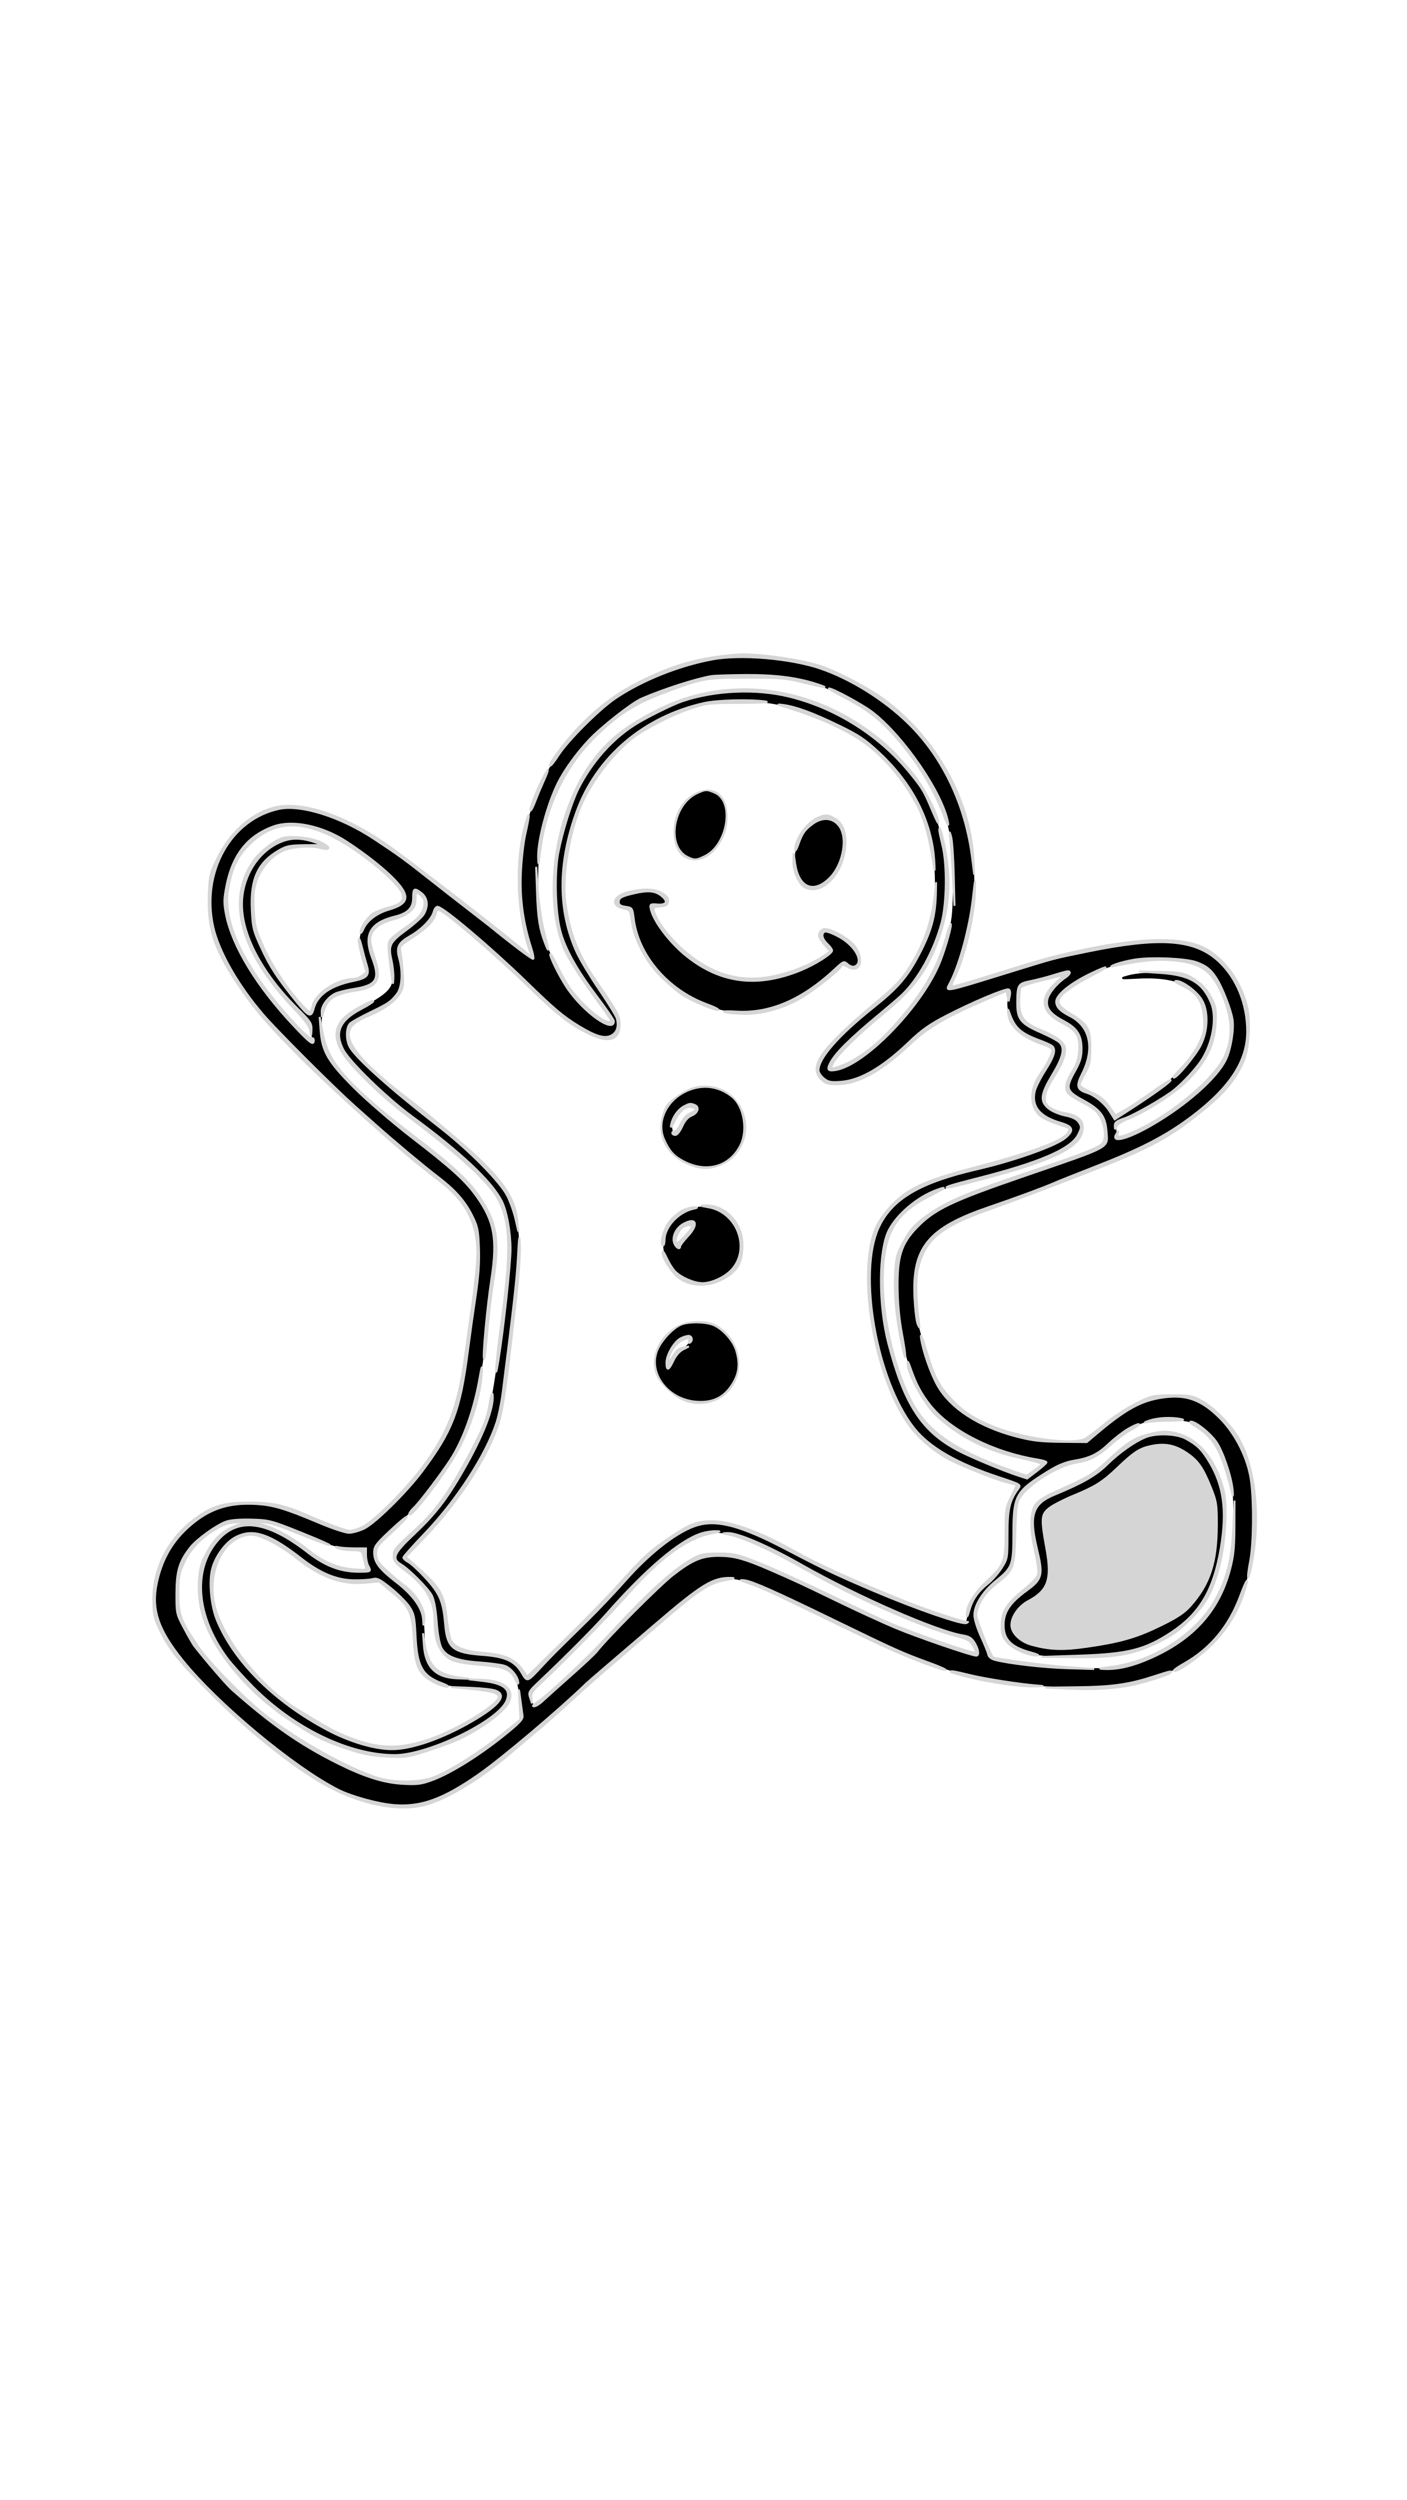 <?xml version="1.0" encoding="utf-8"?>
<!DOCTYPE svg PUBLIC "-//W3C//DTD SVG 20010904//EN" "http://www.w3.org/TR/2001/REC-SVG-20010904/DTD/svg10.dtd">
<svg version="1.0" xmlns="http://www.w3.org/2000/svg" width="722pt" height="1282pt" viewBox="0 0 722 1282" style="" preserveAspectRatio="xMidYMid meet">
<g fill="#000000FF" stroke="#000000FF">
<path d="M 364.500 338.248 C 354.657 340.163 339.353 345.266 330.916 349.447 C 318.130 355.782 310.559 361.268 299.909 371.913 C 287.186 384.630 281.812 392.840 274.970 410.017 C 265.328 434.227 264.518 460.940 272.659 486.315 C 273.509 488.963 273.952 491.382 273.643 491.690 C 273.197 492.136 263.171 484.607 251.000 474.685 C 250.175 474.012 245.450 470.349 240.500 466.543 C 235.550 462.738 226.338 455.546 220.028 450.562 C 191.669 428.161 175.031 418.802 157.406 415.339 C 144.314 412.767 135.576 415.145 124.718 424.236 C 107.249 438.862 102.971 466.007 114.417 489.602 C 118.454 497.923 127.860 511.901 135.095 520.331 C 142.060 528.446 171.263 557.621 181.865 567.056 C 186.466 571.150 191.238 575.400 192.471 576.500 C 202.389 585.351 217.416 597.912 225.000 603.691 C 233.406 610.097 238.511 615.857 242.102 622.988 C 245.040 628.820 245.411 630.538 245.775 639.988 C 246.061 647.423 245.560 654.598 244.062 664.500 C 242.897 672.200 241.067 685.250 239.996 693.500 C 236.097 723.524 232.207 733.689 216.657 754.500 C 208.708 765.137 192.497 781.097 186.877 783.818 C 184.397 785.018 180.892 786.000 179.088 786.000 C 177.284 786.000 170.564 783.786 164.154 781.080 C 146.471 773.616 140.283 771.753 131.460 771.239 C 116.578 770.373 106.319 774.028 95.666 783.993 C 87.780 791.370 82.794 800.527 80.424 811.983 C 77.639 825.446 81.141 835.776 93.818 851.490 C 111.793 873.774 150.937 906.325 173.500 917.752 C 180.510 921.302 194.240 925.046 202.500 925.659 C 216.185 926.675 227.344 922.621 245.424 910.065 C 257.244 901.856 286.853 876.869 300.655 863.455 C 301.290 862.838 305.981 858.770 311.078 854.416 C 316.176 850.062 326.813 840.951 334.716 834.168 C 356.318 815.630 362.479 811.250 368.802 809.937 C 379.287 807.761 384.493 809.598 428.500 831.005 C 458.611 845.654 463.116 847.669 476.500 852.481 C 499.722 860.831 517.262 863.848 547.502 864.694 C 570.338 865.333 576.678 864.596 593.170 859.387 C 619.200 851.164 635.716 831.224 641.416 801.140 C 643.250 791.458 643.509 770.904 641.942 759.322 C 640.423 748.101 634.124 735.390 626.085 727.326 C 616.505 717.716 608.740 714.919 596.524 716.679 C 585.519 718.264 577.561 722.652 562.389 735.500 L 557.665 739.500 544.582 739.374 C 528.871 739.222 516.178 736.334 503.260 729.972 C 487.360 722.140 478.430 710.530 473.961 691.876 C 472.857 687.269 471.484 681.925 470.910 680.000 C 470.336 678.075 469.613 671.530 469.303 665.455 C 467.980 639.548 476.241 629.588 508.000 618.798 C 521.011 614.377 536.413 608.682 541.252 606.503 C 543.038 605.699 552.150 602.067 561.500 598.433 C 585.785 588.993 598.628 582.313 611.958 572.189 C 631.182 557.588 640.000 543.996 640.000 528.964 C 640.000 514.972 634.691 501.781 625.600 493.183 C 613.320 481.569 595.572 480.236 557.500 488.065 C 539.710 491.724 542.018 491.113 518.000 498.524 C 490.153 507.116 487.259 507.925 486.627 507.293 C 486.326 506.993 486.742 505.466 487.552 503.900 C 489.851 499.453 493.686 488.277 495.923 479.500 C 499.180 466.725 500.222 454.143 498.981 442.569 C 495.890 413.745 484.559 389.084 466.099 371.000 C 442.970 348.343 414.342 336.789 382.199 337.138 C 375.215 337.213 367.250 337.713 364.500 338.248 M 397.439 360.570 C 409.159 362.620 415.894 364.971 430.936 372.265 C 442.585 377.913 444.008 378.933 453.436 388.397 C 472.761 407.796 480.203 425.978 480.287 454.000 C 480.332 469.312 478.767 475.805 471.815 489.137 C 465.658 500.946 460.821 506.583 448.234 516.623 C 430.292 530.933 420.000 542.673 420.000 548.829 C 420.000 549.943 421.238 551.836 422.750 553.034 C 425.106 554.901 426.393 555.143 431.727 554.724 C 441.642 553.944 453.086 547.227 466.585 534.264 C 472.899 528.202 477.063 525.263 485.585 520.856 C 499.196 513.817 515.981 506.779 517.639 507.415 C 518.567 507.771 518.643 508.748 517.932 511.198 C 516.823 515.017 517.484 518.999 520.079 524.126 C 522.070 528.060 525.746 530.625 533.515 533.500 C 536.257 534.514 539.063 535.772 539.750 536.295 C 542.011 538.013 541.066 541.543 536.387 548.856 C 533.850 552.821 531.418 557.648 530.982 559.582 C 529.228 567.358 533.469 572.598 544.018 575.690 C 550.669 577.640 551.338 579.505 546.796 583.429 C 542.037 587.540 520.677 595.154 501.500 599.574 C 471.955 606.384 457.707 614.794 450.902 629.438 C 440.029 652.837 449.810 708.085 469.129 732.391 C 476.992 742.283 491.075 750.410 512.773 757.575 C 523.833 761.227 524.017 761.337 522.503 763.399 C 518.022 769.497 517.000 773.834 517.000 786.745 C 517.000 799.025 516.928 799.437 513.992 804.013 C 512.337 806.591 508.783 810.556 506.094 812.824 C 500.818 817.273 497.219 823.492 496.812 828.866 C 496.672 830.718 496.072 832.419 495.479 832.646 C 493.739 833.314 466.412 823.547 447.748 815.586 C 428.762 807.488 422.974 804.735 403.000 794.301 C 380.610 782.605 368.397 779.255 358.282 782.037 C 348.403 784.754 334.116 795.615 321.122 810.286 C 315.659 816.454 306.828 825.775 301.498 831.000 C 285.152 847.023 282.643 849.532 278.412 854.093 C 270.323 862.814 270.611 862.718 267.652 857.670 C 264.199 851.776 259.125 849.479 247.694 848.632 C 232.397 847.499 229.438 845.092 228.438 832.967 C 227.483 821.382 225.763 817.257 218.627 809.438 C 215.139 805.617 211.097 801.855 209.643 801.077 C 208.189 800.299 207.000 799.235 207.000 798.713 C 207.000 798.192 211.879 792.690 217.842 786.487 C 234.210 769.461 249.427 745.968 254.802 729.426 C 255.888 726.085 257.288 719.335 257.915 714.426 C 266.382 648.033 267.149 637.909 264.612 626.030 C 263.734 621.922 261.828 616.212 260.376 613.342 C 256.637 605.952 240.778 589.889 225.523 578.040 C 200.436 558.555 182.398 542.417 179.428 536.800 C 177.424 533.009 177.593 526.670 179.750 524.761 C 180.713 523.909 185.325 521.361 190.000 519.100 C 199.462 514.522 200.581 513.752 203.773 509.615 C 206.292 506.351 206.797 498.410 204.915 491.634 C 203.279 485.742 204.331 483.530 210.422 480.045 C 216.473 476.582 221.651 471.238 222.594 467.482 C 222.937 466.117 223.814 465.000 224.543 465.000 C 227.293 465.000 251.771 485.655 270.002 503.359 C 284.823 517.752 288.983 521.252 297.245 526.278 C 305.876 531.529 310.467 532.808 313.863 530.909 C 316.631 529.360 317.571 526.410 316.568 522.414 C 316.239 521.103 312.166 514.442 307.517 507.612 C 302.869 500.781 297.673 492.152 295.971 488.437 C 286.233 467.176 286.201 442.689 295.874 416.183 C 306.172 387.966 330.469 367.345 361.500 360.485 C 369.776 358.656 386.724 358.696 397.439 360.570 M 611.065 728.916 C 615.704 730.316 622.379 736.080 625.446 741.334 C 626.784 743.625 629.107 749.550 630.608 754.500 C 633.084 762.665 633.345 765.030 633.418 780.000 C 633.489 794.312 633.192 797.627 631.180 805.000 C 626.840 820.902 617.508 834.093 604.500 842.717 C 596.343 848.125 583.824 853.584 576.191 855.062 C 564.641 857.298 524.510 854.905 510.436 851.141 C 508.715 850.681 507.347 849.558 507.130 848.428 C 506.927 847.368 505.240 843.205 503.380 839.177 C 501.467 835.031 500.004 830.259 500.008 828.177 C 500.020 822.969 504.446 816.023 511.255 810.527 C 519.533 803.846 519.996 802.566 520.022 786.300 C 520.053 766.645 521.099 764.806 538.281 754.214 C 542.859 751.392 546.948 749.730 550.867 749.099 C 559.173 747.761 563.374 745.731 569.105 740.287 C 579.093 730.799 589.036 726.722 600.500 727.416 C 604.350 727.649 609.104 728.324 611.065 728.916 M 142.068 790.521 C 145.606 792.659 151.258 796.564 154.628 799.199 C 164.167 806.658 172.552 810.169 181.261 810.350 C 185.243 810.432 189.706 810.162 191.181 809.748 C 193.468 809.107 194.845 809.785 200.551 814.361 C 204.230 817.311 208.471 821.557 209.975 823.797 C 212.418 827.434 212.766 829.027 213.230 838.685 C 214.212 859.146 218.576 863.421 240.191 865.098 C 246.621 865.596 253.033 866.442 254.441 866.978 C 260.321 869.213 256.345 874.385 242.500 882.510 C 227.378 891.384 211.261 897.018 201.090 896.985 C 192.126 896.956 179.337 893.148 168.000 887.132 C 146.765 875.863 130.304 861.781 119.649 845.767 C 111.719 833.850 108.797 826.356 108.237 816.500 C 107.695 806.970 108.909 801.858 113.264 795.343 C 120.103 785.109 130.290 783.404 142.068 790.521 M 216.365 458.073 C 219.443 460.493 219.859 464.749 217.419 468.846 C 216.550 470.306 212.483 473.963 208.382 476.973 C 200.027 483.106 199.162 484.857 200.859 492.208 C 203.831 505.085 202.214 508.141 188.467 515.635 C 173.994 523.525 171.199 528.590 176.062 538.121 C 179.259 544.388 198.215 562.811 211.500 572.564 C 236.613 590.999 252.262 605.742 257.432 615.836 C 259.997 620.844 261.964 631.516 261.978 640.500 C 261.997 652.999 255.309 705.927 251.536 723.136 C 249.792 731.093 245.874 739.882 237.780 754.000 C 229.285 768.816 223.414 776.410 212.503 786.690 C 201.969 796.616 200.820 799.260 205.750 802.220 C 210.023 804.786 219.706 814.534 221.621 818.199 C 222.706 820.275 223.620 825.258 224.084 831.627 C 224.532 837.776 225.473 843.015 226.482 844.964 C 228.867 849.576 234.515 851.718 246.500 852.554 C 263.324 853.727 265.387 855.602 267.141 871.311 C 267.705 876.365 268.241 880.827 268.333 881.228 C 268.631 882.529 248.758 897.941 238.938 904.025 C 233.678 907.283 226.253 911.129 222.438 912.573 C 209.523 917.459 194.578 914.894 172.978 904.084 C 153.872 894.523 139.557 884.536 119.106 866.500 C 116.369 864.086 105.820 851.883 99.657 844.000 C 99.012 843.175 96.687 839.125 94.492 835.000 C 90.559 827.612 90.500 827.344 90.520 817.000 C 90.538 807.847 90.870 805.793 93.109 800.990 C 96.186 794.389 102.615 787.768 110.578 783.000 C 116.364 779.535 116.538 779.500 127.961 779.521 L 139.500 779.541 156.000 786.393 C 170.154 792.271 173.588 793.316 180.150 793.745 L 187.800 794.245 187.800 797.502 C 187.800 799.292 188.295 801.683 188.900 802.813 C 190.563 805.920 190.442 806.000 184.089 806.000 C 174.720 806.000 166.879 803.005 157.776 795.949 C 137.067 779.897 122.310 777.910 111.895 789.772 C 98.808 804.677 100.568 828.370 116.370 850.000 C 129.670 868.207 154.557 887.241 174.765 894.663 C 191.456 900.792 204.396 901.452 218.738 896.905 C 244.110 888.860 264.018 874.508 260.061 867.114 C 258.238 863.709 255.394 862.860 241.400 861.544 C 230.300 860.500 227.464 859.891 224.617 857.939 C 218.825 853.971 217.686 850.951 217.420 838.858 C 217.105 824.543 214.897 820.187 203.500 811.397 C 194.588 804.525 192.013 801.105 192.005 796.132 C 192.001 793.531 192.866 791.938 195.807 789.132 C 211.740 773.932 215.987 769.429 221.865 761.500 C 230.668 749.627 233.209 745.614 236.791 737.923 C 242.985 724.629 247.178 705.644 249.032 682.500 C 249.605 675.350 251.004 663.425 252.141 656.000 C 255.307 635.316 253.695 626.333 244.502 613.450 C 238.768 605.415 231.965 599.245 210.955 583.025 C 189.412 566.394 171.616 549.007 167.480 540.552 C 164.951 535.380 164.571 533.475 164.571 525.953 C 164.571 513.022 168.008 509.131 181.153 507.180 C 193.308 505.376 195.205 502.304 190.999 491.239 C 186.476 479.337 189.851 473.171 202.619 470.012 C 209.340 468.350 212.000 465.632 212.000 460.427 C 212.000 455.442 212.606 455.116 216.365 458.073 M 165.522 425.461 C 176.259 429.485 193.349 441.355 202.750 451.317 C 210.626 459.663 209.828 463.455 199.566 466.438 C 193.190 468.291 188.273 472.103 186.364 476.671 C 184.492 481.152 184.620 483.421 187.189 491.315 C 189.751 499.187 189.212 500.995 183.896 502.352 C 171.895 505.415 169.636 506.334 165.968 509.648 C 163.541 511.841 161.620 514.699 160.982 517.066 C 159.640 522.050 158.491 521.566 151.694 513.158 C 142.308 501.547 138.544 495.754 134.049 486.000 C 129.998 477.213 129.635 475.741 129.210 466.385 C 128.500 450.778 132.258 442.460 142.824 436.249 C 146.968 433.813 148.554 433.489 156.762 433.406 L 166.024 433.312 160.897 431.656 C 153.612 429.303 148.273 429.561 142.261 432.557 C 127.651 439.838 120.981 457.398 125.937 475.537 C 129.696 489.293 137.137 501.051 151.543 516.000 C 159.229 523.976 159.770 524.824 160.320 529.750 C 160.642 532.638 160.526 535.000 160.062 535.000 C 158.682 535.000 143.395 518.407 137.171 510.153 C 125.025 494.048 118.282 480.913 115.948 468.815 C 114.846 463.098 114.888 460.968 116.240 454.103 C 118.689 441.673 122.611 435.021 131.332 428.502 C 140.703 421.497 152.215 420.473 165.522 425.461 M 613.950 493.436 C 619.151 495.325 621.441 497.193 624.451 502.000 C 627.387 506.689 631.606 517.546 632.436 522.550 C 633.307 527.799 631.631 538.064 629.024 543.450 C 624.493 552.810 609.004 566.538 591.446 576.755 C 584.010 581.082 573.965 585.299 573.117 584.450 C 572.840 584.173 572.499 581.963 572.358 579.537 L 572.101 575.127 577.013 573.496 C 582.056 571.821 597.995 562.656 602.725 558.712 C 620.274 544.078 627.203 525.828 620.397 512.168 C 615.672 502.687 607.827 498.931 593.091 499.096 C 588.366 499.149 582.250 499.788 579.500 500.517 C 574.593 501.817 574.676 501.833 584.000 501.342 C 607.200 500.122 619.000 507.575 619.000 523.449 C 619.000 537.110 609.139 549.413 585.500 565.244 C 572.605 573.880 572.488 573.933 571.000 571.793 C 567.695 567.040 561.196 561.345 558.045 560.442 C 552.679 558.903 552.116 556.920 555.273 550.686 C 561.862 537.673 559.459 526.336 548.979 520.989 C 539.229 516.015 539.616 511.919 550.549 504.349 C 558.416 498.901 571.911 493.711 582.531 492.048 C 591.051 490.714 608.591 491.489 613.950 493.436 M 405.466 347.522 C 416.357 349.421 424.243 352.035 434.485 357.139 C 449.366 364.556 461.063 375.635 472.841 393.468 C 486.112 413.562 489.432 425.264 489.450 452.000 C 489.459 466.794 489.118 470.857 487.244 478.274 C 482.096 498.643 471.647 515.561 453.196 533.404 C 443.730 542.559 427.874 551.207 425.291 548.624 C 424.368 547.701 426.322 543.992 430.117 539.462 C 433.744 535.132 440.336 529.102 451.939 519.500 C 466.714 507.273 471.700 501.261 477.532 488.636 C 483.314 476.122 485.209 467.377 485.252 453.000 C 485.318 431.091 478.900 411.063 467.240 396.793 C 451.281 377.263 429.289 363.258 405.198 357.283 C 388.111 353.046 367.162 353.912 350.254 359.556 C 345.195 361.245 331.330 368.128 325.591 371.800 C 313.862 379.303 303.597 390.946 296.760 404.500 C 293.290 411.379 288.485 426.774 286.448 437.536 C 284.431 448.200 284.974 467.930 287.548 477.425 C 290.054 486.671 296.045 497.442 305.924 510.462 C 310.916 517.042 315.000 522.978 315.000 523.653 C 315.000 530.530 299.108 518.853 290.295 505.500 C 285.437 498.139 278.711 482.581 276.895 474.500 C 275.202 466.969 275.230 439.027 276.939 430.000 C 278.354 422.524 283.317 407.361 286.268 401.500 C 289.638 394.806 295.768 386.321 302.210 379.434 C 308.460 372.754 324.246 360.384 329.313 358.199 C 340.494 353.376 356.753 348.140 365.000 346.707 C 371.465 345.583 397.337 346.104 405.466 347.522 M 549.000 498.885 C 549.000 499.372 547.988 500.435 546.750 501.247 C 542.340 504.141 538.015 509.406 537.414 512.609 C 536.602 516.935 538.971 520.013 545.915 523.658 C 552.693 527.215 554.991 530.804 554.996 537.838 C 554.999 542.112 554.282 544.458 551.399 549.615 C 546.658 558.092 547.091 559.496 555.929 564.285 C 564.599 568.983 567.273 572.515 567.778 579.935 C 568.394 588.976 571.236 587.410 526.000 602.959 C 511.975 607.780 497.738 612.895 494.363 614.327 C 477.363 621.538 466.993 630.390 462.895 641.187 C 457.313 655.899 461.760 692.198 471.571 712.000 C 480.150 729.316 504.889 744.076 532.750 748.501 C 535.088 748.872 537.000 749.494 537.000 749.882 C 537.000 750.271 534.761 752.296 532.025 754.383 L 527.050 758.177 521.775 756.446 C 514.937 754.201 498.884 747.523 492.500 744.267 C 473.293 734.471 464.106 720.609 455.872 689.000 C 450.677 669.057 450.783 641.226 456.093 630.818 C 462.827 617.617 475.167 610.590 504.000 603.535 C 532.530 596.555 549.837 588.904 553.346 581.721 C 555.041 578.253 555.063 577.746 553.623 575.548 C 552.504 573.839 550.468 572.824 546.517 572.004 C 543.423 571.361 539.661 569.744 537.990 568.338 C 533.578 564.626 534.001 561.167 540.108 551.014 C 545.559 541.951 546.548 537.405 543.693 534.550 C 542.759 533.617 538.509 531.337 534.248 529.485 C 523.914 524.993 521.996 522.674 522.014 514.694 C 522.035 504.927 522.351 504.390 528.837 503.099 C 531.952 502.478 537.200 501.119 540.500 500.077 C 547.454 497.881 549.000 497.664 549.000 498.885 M 380.947 787.708 C 386.698 789.654 401.335 796.750 411.500 802.520 C 439.850 818.613 480.739 836.495 494.055 838.625 C 497.254 839.136 498.639 840.000 500.099 842.394 C 502.185 845.816 502.590 849.000 500.938 849.000 C 498.493 849.000 470.597 839.417 459.500 834.765 C 452.900 831.999 439.400 825.802 429.500 820.996 C 411.158 812.091 408.145 810.691 395.063 804.999 C 382.319 799.455 376.863 797.929 369.500 797.854 C 360.408 797.761 355.603 799.709 345.355 807.640 C 338.451 812.984 311.756 839.751 306.232 846.869 C 305.279 848.097 299.325 853.671 293.000 859.257 C 286.675 864.843 280.177 870.670 278.560 872.206 C 276.943 873.743 275.044 875.000 274.339 875.000 C 272.997 875.000 271.029 869.305 271.710 867.393 C 271.927 866.784 276.234 862.509 281.282 857.893 C 290.668 849.309 306.625 833.054 313.571 825.000 C 315.705 822.525 323.088 814.872 329.976 807.994 C 342.338 795.650 351.238 789.188 359.877 786.281 C 364.192 784.829 374.503 785.528 380.947 787.708 "/></g>
<g fill="#000000FF" stroke="#000000FF">
<path d="M 593.000 735.629 C 585.665 736.991 576.667 742.546 568.046 751.034 C 562.422 756.572 555.514 760.526 541.000 766.518 C 529.900 771.100 527.968 776.964 532.007 793.813 C 535.368 807.831 534.919 809.702 526.767 815.644 C 518.111 821.955 515.000 826.679 515.000 833.518 C 515.000 841.169 520.094 845.557 531.909 848.079 C 539.597 849.721 572.699 848.707 580.112 846.603 C 602.277 840.311 617.694 826.304 623.605 807.086 C 628.109 792.442 629.202 772.102 626.036 761.855 C 623.850 754.780 618.289 744.923 614.787 741.918 C 608.892 736.858 600.079 734.314 593.000 735.629 M 609.073 745.176 C 614.719 748.995 617.264 752.636 621.307 762.676 C 624.216 769.899 624.455 771.383 624.425 782.000 C 624.372 801.169 620.778 812.211 610.984 823.298 C 607.719 826.994 604.192 829.345 595.623 833.535 C 568.356 846.868 530.586 849.616 521.587 838.921 C 520.164 837.230 519.000 834.705 519.000 833.309 C 519.000 829.000 522.788 823.609 527.614 821.049 C 537.837 815.626 539.838 809.951 537.012 794.404 C 534.149 778.653 534.280 776.660 538.389 773.381 C 540.253 771.894 545.932 768.973 551.009 766.892 C 561.899 762.427 565.901 759.911 573.131 752.987 C 581.860 744.628 584.884 742.662 590.860 741.464 C 597.940 740.045 603.016 741.080 609.073 745.176 M 603.728 743.531 C 612.158 747.053 615.777 751.636 621.256 765.729 C 625.438 776.485 623.763 798.922 617.822 811.711 C 610.992 826.416 588.907 838.764 562.871 842.435 C 547.472 844.606 544.140 844.782 537.000 843.802 C 525.813 842.266 520.000 838.385 520.000 832.454 C 520.000 829.251 523.379 825.163 528.973 821.599 C 539.228 815.066 541.201 808.088 537.571 791.185 C 535.516 781.615 535.589 777.780 537.876 775.143 C 538.908 773.954 544.548 770.971 550.409 768.515 C 562.571 763.420 566.711 760.723 576.408 751.577 C 586.054 742.479 594.945 739.861 603.728 743.531 "/></g>
<g fill="#D5D5D5FF" stroke="#D5D5D5FF">
<path d="M 590.860 741.464 C 584.884 742.662 581.860 744.628 573.131 752.987 C 565.901 759.911 561.899 762.427 551.009 766.892 C 545.932 768.973 540.253 771.894 538.389 773.381 C 534.280 776.660 534.149 778.653 537.012 794.404 C 539.838 809.951 537.837 815.626 527.614 821.049 C 522.788 823.609 519.000 829.000 519.000 833.309 C 519.000 837.409 523.497 841.808 529.337 843.421 C 538.591 845.977 545.421 846.226 557.747 844.455 C 574.991 841.977 583.195 839.612 595.623 833.535 C 604.192 829.345 607.719 826.994 610.984 823.298 C 620.778 812.211 624.372 801.169 624.425 782.000 C 624.455 771.383 624.216 769.899 621.307 762.676 C 617.264 752.636 614.719 748.995 609.073 745.176 C 603.016 741.080 597.940 740.045 590.860 741.464 "/></g>
<g fill="#000000FF" stroke="#000000FF">
<path d="M 324.500 458.224 C 318.863 459.592 317.500 460.446 317.500 462.609 C 317.500 464.008 318.410 464.630 320.998 465.000 C 324.413 465.488 324.512 465.632 325.192 471.093 C 327.585 490.308 342.295 507.206 363.774 515.414 C 384.753 523.430 406.769 517.194 428.260 497.148 C 432.863 492.854 433.084 492.766 434.973 494.475 C 436.047 495.447 437.627 495.973 438.485 495.644 C 443.572 493.692 439.136 485.122 430.606 480.421 C 427.365 478.635 424.103 477.407 423.356 477.693 C 421.232 478.509 421.761 481.427 424.500 484.000 C 425.875 485.292 426.999 486.833 426.998 487.424 C 426.995 489.016 418.395 494.487 411.250 497.441 C 388.955 506.660 369.912 504.373 352.360 490.370 C 343.334 483.169 334.813 471.739 333.819 465.500 C 333.542 463.762 333.978 463.542 337.150 463.817 C 342.109 464.247 343.098 462.289 339.411 459.339 C 336.250 456.810 331.720 456.471 324.500 458.224 "/></g>
<g fill="#D5D5D5FF" stroke="#D5D5D5FF">
<path d="M 354.748 558.373 C 350.863 559.815 344.401 564.270 342.292 566.959 C 341.628 567.807 340.568 570.752 339.938 573.505 C 337.702 583.268 342.644 592.184 352.777 596.665 C 358.608 599.244 362.959 599.584 368.101 597.862 C 384.571 592.347 387.589 570.672 373.285 560.630 C 368.296 557.127 360.620 556.192 354.748 558.373 M 356.418 566.607 C 359.045 567.615 358.241 570.658 354.992 572.003 C 352.951 572.849 351.360 574.658 350.048 577.625 C 347.907 582.463 345.545 583.308 344.607 579.569 C 342.948 572.960 350.727 564.423 356.418 566.607 "/></g>
<g fill="#D5D5D5FF" stroke="#D5D5D5FF">
<path d="M 348.252 680.104 C 338.692 684.836 333.709 695.782 337.060 704.685 C 338.506 708.527 344.652 714.731 349.500 717.241 C 355.581 720.389 363.321 720.174 369.264 716.691 C 382.658 708.842 381.862 688.593 367.824 680.034 C 363.228 677.232 353.988 677.265 348.252 680.104 M 354.968 686.250 C 354.921 688.117 352.377 691.131 349.788 692.389 C 348.530 693.000 346.612 695.413 345.526 697.750 C 343.165 702.833 341.998 703.164 342.005 698.750 C 342.011 694.833 345.812 688.224 349.110 686.396 C 352.156 684.708 355.009 684.637 354.968 686.250 "/></g>
<g fill="#D5D5D5FF" stroke="#D5D5D5FF">
<path d="M 139.929 414.308 C 128.499 417.538 118.101 426.955 111.699 439.876 C 107.759 447.826 107.520 448.822 107.150 458.809 C 106.527 475.638 109.827 486.193 120.993 503.090 C 130.274 517.133 136.797 524.795 155.000 543.027 C 169.952 558.002 204.713 589.350 216.000 598.037 C 218.475 599.942 220.725 601.728 221.000 602.006 C 221.275 602.284 223.300 603.855 225.500 605.496 C 238.849 615.457 245.004 627.110 244.996 642.407 C 244.994 646.858 243.894 658.150 242.553 667.500 C 241.211 676.850 239.410 689.675 238.550 696.000 C 235.093 721.418 229.895 734.870 216.719 752.500 C 208.158 763.954 192.215 779.829 186.179 782.909 C 183.924 784.059 180.942 785.000 179.552 785.000 C 177.399 785.000 168.202 781.604 156.500 776.489 C 146.053 771.922 139.404 770.500 128.500 770.501 C 114.599 770.502 108.777 772.248 99.615 779.165 C 86.129 789.344 78.597 804.268 78.668 820.671 C 78.699 827.905 79.104 829.683 82.200 836.171 C 86.859 845.935 92.344 852.614 110.392 870.500 C 130.264 890.194 153.679 908.471 169.567 916.691 C 186.726 925.568 204.876 928.945 217.725 925.650 C 229.190 922.711 246.463 912.304 262.138 898.891 C 266.889 894.826 273.414 889.316 276.638 886.647 C 279.862 883.978 286.775 877.853 292.000 873.036 C 297.225 868.218 307.125 859.452 314.000 853.556 C 320.875 847.660 330.500 839.385 335.388 835.168 C 359.135 814.681 363.619 811.703 373.076 810.134 C 376.449 809.574 377.366 809.199 375.500 809.141 C 365.856 808.844 360.398 812.168 335.500 833.501 C 326.700 841.041 315.520 850.612 310.655 854.771 C 305.790 858.930 301.290 862.838 300.655 863.455 C 286.853 876.869 257.244 901.856 245.424 910.065 C 227.344 922.621 216.185 926.675 202.500 925.659 C 194.240 925.046 180.510 921.302 173.500 917.752 C 150.937 906.325 111.793 873.774 93.818 851.490 C 81.141 835.776 77.639 825.446 80.424 811.983 C 82.794 800.527 87.780 791.370 95.666 783.993 C 106.319 774.028 116.578 770.373 131.460 771.239 C 140.283 771.753 146.471 773.616 164.154 781.080 C 170.564 783.786 177.284 786.000 179.088 786.000 C 180.892 786.000 184.397 785.018 186.877 783.818 C 192.497 781.097 208.708 765.137 216.657 754.500 C 232.207 733.689 236.097 723.524 239.996 693.500 C 241.067 685.250 242.897 672.200 244.062 664.500 C 245.560 654.598 246.061 647.423 245.775 639.988 C 245.411 630.538 245.040 628.820 242.102 622.988 C 238.511 615.857 233.406 610.097 225.000 603.691 C 217.416 597.912 202.389 585.351 192.471 576.500 C 191.238 575.400 186.466 571.150 181.865 567.056 C 171.263 557.621 142.060 528.446 135.095 520.331 C 122.056 505.139 112.219 487.865 109.406 475.221 C 103.183 447.251 118.435 419.998 143.222 414.799 C 154.503 412.433 174.815 418.860 192.000 430.233 C 204.721 438.651 207.522 440.683 220.028 450.562 C 226.338 455.546 235.550 462.738 240.500 466.543 C 245.450 470.349 250.175 474.012 251.000 474.685 C 263.171 484.607 273.197 492.136 273.643 491.690 C 273.952 491.382 273.507 488.963 272.655 486.315 C 268.458 473.273 266.732 461.029 267.266 448.098 C 267.552 441.169 268.563 432.125 269.512 428.000 C 271.596 418.947 271.976 414.996 270.234 420.500 C 264.016 440.139 265.008 469.931 272.532 489.500 C 273.129 491.054 272.543 490.816 269.900 488.428 C 262.268 481.534 209.250 440.496 198.000 432.776 C 175.460 417.307 153.752 410.403 139.929 414.308 "/></g>
<g fill="#000000FF" stroke="#000000FF">
<path d="M 356.071 559.165 C 344.103 562.602 337.365 574.347 341.758 584.111 C 344.310 589.782 346.564 592.237 351.547 594.773 C 362.704 600.453 373.747 597.297 379.044 586.914 C 382.739 579.672 380.778 567.819 375.124 563.213 C 369.525 558.652 362.819 557.227 356.071 559.165 M 356.418 566.607 C 359.045 567.615 358.241 570.658 354.992 572.003 C 352.951 572.849 351.360 574.658 350.048 577.625 C 347.907 582.463 345.545 583.308 344.607 579.569 C 342.948 572.960 350.727 564.423 356.418 566.607 "/></g>
<g fill="#000000FF" stroke="#000000FF">
<path d="M 350.000 680.118 C 346.422 681.538 341.158 686.854 338.802 691.426 C 332.913 702.857 342.853 716.818 357.582 717.804 C 365.643 718.344 370.893 715.757 374.997 709.222 C 378.269 704.011 378.781 699.340 376.804 692.739 C 375.323 687.797 369.625 681.664 365.101 680.143 C 361.007 678.766 353.440 678.754 350.000 680.118 M 354.968 686.250 C 354.921 688.117 352.377 691.131 349.788 692.389 C 348.530 693.000 346.612 695.413 345.526 697.750 C 343.165 702.833 341.998 703.164 342.005 698.750 C 342.011 694.833 345.812 688.224 349.110 686.396 C 352.156 684.708 355.009 684.637 354.968 686.250 "/></g>
<g fill="#000000FF" stroke="#000000FF">
<path d="M 355.500 619.875 C 337.409 624.542 335.571 648.272 352.695 656.086 C 358.023 658.517 362.984 658.515 368.305 656.080 C 382.464 649.601 384.226 632.717 371.789 622.702 C 367.807 619.495 361.329 618.371 355.500 619.875 M 356.766 628.026 C 356.926 628.852 355.243 631.472 353.028 633.848 C 350.813 636.224 349.000 638.580 349.000 639.084 C 349.000 641.018 346.905 639.881 345.979 637.444 C 345.265 635.566 345.407 634.113 346.516 631.969 C 349.036 627.096 356.067 624.391 356.766 628.026 "/></g>
<g fill="#D5D5D5FF" stroke="#D5D5D5FF">
<path d="M 357.421 406.857 C 349.889 410.351 345.419 418.986 346.210 428.516 C 346.768 435.246 349.377 439.166 354.100 440.366 C 358.924 441.592 364.146 439.162 367.941 433.923 C 371.876 428.490 373.362 422.879 372.665 416.077 C 371.720 406.862 365.509 403.105 357.421 406.857 "/></g>
<g fill="#D5D5D5FF" stroke="#D5D5D5FF">
<path d="M 361.500 360.485 C 330.469 367.345 306.172 387.966 295.874 416.183 C 286.201 442.689 286.233 467.176 295.971 488.437 C 297.673 492.152 302.869 500.781 307.517 507.612 C 312.166 514.442 316.239 521.103 316.568 522.414 C 317.571 526.410 316.631 529.360 313.863 530.909 C 310.467 532.808 305.876 531.529 297.245 526.278 C 288.983 521.252 284.823 517.752 270.002 503.359 C 251.771 485.655 227.293 465.000 224.543 465.000 C 223.814 465.000 222.937 466.117 222.594 467.482 C 221.651 471.238 216.473 476.582 210.422 480.045 C 204.331 483.530 203.279 485.742 204.915 491.634 C 206.797 498.410 206.292 506.351 203.773 509.615 C 200.581 513.752 199.462 514.522 190.000 519.100 C 185.325 521.361 180.713 523.909 179.750 524.761 C 177.593 526.670 177.424 533.009 179.428 536.800 C 182.398 542.417 200.436 558.555 225.523 578.040 C 240.804 589.909 256.638 605.954 260.393 613.375 C 261.854 616.263 263.714 621.523 264.526 625.063 L 266.003 631.500 265.446 626.000 C 264.374 615.421 259.223 607.105 245.667 594.069 C 239.309 587.955 219.020 570.818 210.067 564.000 C 189.045 547.990 179.000 537.160 179.000 530.503 C 179.000 526.553 181.719 523.951 189.000 520.934 C 196.713 517.737 202.052 514.040 204.819 509.979 C 206.970 506.821 207.139 505.762 206.648 498.500 C 206.350 494.100 205.810 489.290 205.448 487.811 C 204.843 485.339 205.353 484.761 211.738 480.668 C 219.022 475.999 222.650 472.241 223.625 468.358 C 224.131 466.343 224.488 466.188 226.353 467.166 C 231.161 469.688 255.192 490.475 271.627 506.328 C 286.319 520.500 291.991 524.962 301.225 529.613 C 312.271 535.176 318.024 533.603 317.984 525.027 C 317.965 521.116 316.356 518.111 307.394 505.258 C 296.771 490.023 292.466 479.436 290.106 462.750 C 288.230 449.490 292.357 425.457 298.931 411.357 C 304.595 399.208 315.331 385.554 325.000 378.201 C 330.916 373.702 344.203 366.878 353.000 363.819 C 362.302 360.586 362.865 360.515 380.000 360.450 C 390.781 360.408 395.623 360.117 392.610 359.691 C 384.904 358.602 368.078 359.031 361.500 360.485 "/></g>
<g fill="#000000FF" stroke="#000000FF">
<path d="M 416.791 422.622 C 407.598 429.163 405.190 447.071 412.707 452.984 C 416.208 455.738 418.987 455.517 423.687 452.111 C 428.561 448.581 432.046 441.589 432.738 433.950 C 433.828 421.932 425.788 416.221 416.791 422.622 "/></g>
<g fill="#D5D5D5FF" stroke="#D5D5D5FF">
<path d="M 265.799 644.500 C 265.193 655.724 263.608 669.784 257.915 714.426 C 257.288 719.335 255.888 726.085 254.802 729.426 C 249.427 745.968 234.210 769.461 217.842 786.487 C 211.879 792.690 207.000 798.192 207.000 798.713 C 207.000 799.235 208.189 800.299 209.643 801.077 C 211.097 801.855 215.139 805.617 218.627 809.438 C 225.763 817.257 227.483 821.382 228.438 832.967 C 229.438 845.092 232.397 847.499 247.694 848.632 C 259.125 849.479 264.199 851.776 267.652 857.670 C 270.611 862.718 270.323 862.814 278.412 854.093 C 282.643 849.532 285.152 847.023 301.498 831.000 C 306.828 825.775 315.659 816.454 321.122 810.286 C 334.116 795.615 348.403 784.754 358.282 782.037 C 368.397 779.255 380.610 782.605 403.000 794.301 C 422.974 804.735 428.762 807.488 447.748 815.586 C 469.659 824.931 493.877 833.322 495.951 832.286 C 496.803 831.861 497.006 831.600 496.403 831.705 C 494.790 831.988 476.012 825.789 464.500 821.173 C 438.785 810.861 419.140 801.949 407.155 795.157 C 390.328 785.620 374.816 779.995 365.500 780.052 C 357.672 780.099 353.903 781.536 343.830 788.315 C 333.758 795.093 330.150 798.397 317.960 812.000 C 312.785 817.775 300.009 830.876 289.568 841.114 L 270.585 859.727 267.723 855.777 C 264.004 850.643 258.612 848.401 248.000 847.578 C 238.466 846.838 233.068 844.708 231.325 841.000 C 230.679 839.625 229.682 834.270 229.109 829.100 C 227.778 817.090 225.856 813.965 212.642 802.334 L 208.150 798.380 216.831 789.440 C 236.523 769.159 252.891 743.178 256.974 725.721 C 258.031 721.200 259.800 709.625 260.905 700.000 C 262.010 690.375 263.851 674.458 264.997 664.628 C 266.142 654.798 266.949 643.323 266.790 639.128 C 266.538 632.506 266.407 633.215 265.799 644.500 "/></g>
<g fill="#000000FF" stroke="#000000FF">
<path d="M 358.356 407.541 C 346.351 412.803 342.984 433.687 353.345 438.627 C 356.641 440.199 357.006 440.176 361.250 438.121 C 372.328 432.758 375.862 411.347 366.327 407.363 C 362.486 405.758 362.420 405.760 358.356 407.541 "/></g>
<g fill="#D5D5D5FF" stroke="#D5D5D5FF">
<path d="M 499.249 460.564 C 497.556 475.548 492.470 494.389 487.552 503.900 C 484.946 508.939 483.310 509.228 518.000 498.524 C 542.018 491.113 539.710 491.724 557.500 488.065 C 595.572 480.236 613.320 481.569 625.600 493.183 C 634.691 501.781 640.000 514.972 640.000 528.964 C 640.000 543.996 631.182 557.588 611.958 572.189 C 598.628 582.313 585.785 588.993 561.500 598.433 C 552.150 602.067 543.038 605.699 541.252 606.503 C 536.413 608.682 521.011 614.377 508.000 618.798 C 476.263 629.580 468.029 639.499 469.265 665.455 C 469.555 671.530 470.295 677.625 470.911 679.000 C 471.951 681.323 471.995 681.252 471.535 678.000 C 470.038 667.424 469.811 655.950 470.998 650.908 C 474.574 635.720 482.319 629.165 507.000 620.437 C 522.554 614.937 558.862 601.050 573.500 595.002 C 589.667 588.323 599.563 582.954 609.462 575.491 C 626.552 562.606 632.973 555.636 638.010 544.500 C 640.753 538.436 641.780 524.866 640.093 516.996 C 637.036 502.744 626.723 489.339 615.493 485.022 C 603.123 480.266 581.769 481.270 551.500 488.028 C 539.220 490.770 533.524 492.350 514.500 498.296 C 494.069 504.682 488.832 506.165 488.364 505.697 C 488.087 505.420 488.740 503.463 489.815 501.347 C 494.831 491.474 499.888 470.253 500.264 457.500 C 500.492 449.775 500.457 449.880 499.249 460.564 "/></g>
<g fill="#D5D5D5FF" stroke="#D5D5D5FF">
<path d="M 540.500 500.077 C 537.200 501.119 531.952 502.478 528.837 503.099 C 522.351 504.390 522.035 504.927 522.014 514.694 C 521.996 522.674 523.914 524.993 534.248 529.485 C 538.509 531.337 542.759 533.617 543.693 534.550 C 546.548 537.405 545.559 541.951 540.108 551.014 C 534.001 561.167 533.578 564.626 537.990 568.338 C 539.661 569.744 543.423 571.361 546.517 572.004 C 550.468 572.824 552.504 573.839 553.623 575.548 C 555.063 577.746 555.041 578.253 553.346 581.721 C 549.703 589.177 533.637 596.105 500.589 604.468 C 488.430 607.546 483.873 609.000 486.392 609.000 C 488.168 609.000 512.543 602.576 522.696 599.432 C 543.179 593.089 552.975 587.636 555.021 581.436 C 557.077 575.207 554.230 572.022 545.279 570.535 C 542.958 570.150 539.871 568.900 538.419 567.758 C 534.802 564.913 535.516 560.364 540.880 552.065 C 545.741 544.544 547.558 538.911 546.039 536.074 C 544.613 533.409 540.552 530.760 533.737 528.049 C 525.478 524.764 522.996 521.436 523.015 513.673 C 523.024 510.278 523.361 506.981 523.765 506.347 C 524.169 505.712 528.325 504.261 533.000 503.122 C 537.675 501.983 542.625 500.739 544.000 500.359 C 546.025 499.799 545.584 500.506 541.677 504.084 C 533.155 511.887 534.328 519.092 545.000 524.500 C 552.399 528.249 554.279 531.246 553.784 538.500 C 553.474 543.046 552.602 545.739 550.187 549.611 C 546.610 555.347 546.161 558.965 548.750 561.203 C 549.713 562.035 553.299 564.186 556.721 565.982 C 561.666 568.578 563.357 570.107 564.971 573.439 C 567.164 577.970 567.586 583.037 566.015 585.973 C 564.952 587.958 556.037 591.622 535.500 598.512 C 495.779 611.839 486.773 615.570 475.768 623.260 C 469.303 627.777 466.529 631.061 462.475 639.000 C 460.055 643.738 459.608 645.954 459.244 655.000 C 458.841 665.030 460.167 677.523 463.044 690.819 C 465.161 700.602 465.012 695.492 462.843 683.924 C 461.445 676.467 460.666 668.160 460.600 660.000 C 460.474 644.228 462.577 637.694 470.395 629.571 C 479.527 620.085 488.066 615.998 526.000 602.959 C 571.236 587.410 568.394 588.976 567.778 579.935 C 567.273 572.515 564.599 568.983 555.929 564.285 C 547.091 559.496 546.658 558.092 551.399 549.615 C 554.282 544.458 554.999 542.112 554.996 537.838 C 554.991 530.804 552.693 527.215 545.915 523.658 C 538.971 520.013 536.602 516.935 537.414 512.609 C 538.015 509.406 542.340 504.141 546.750 501.247 C 549.202 499.637 549.738 497.946 547.750 498.091 C 547.063 498.141 543.800 499.035 540.500 500.077 "/></g>
<g fill="#D5D5D5FF" stroke="#D5D5D5FF">
<path d="M 517.462 520.406 C 518.207 526.689 524.986 532.294 536.250 535.941 C 538.335 536.616 540.000 537.809 540.000 538.627 C 540.000 540.507 537.546 545.291 533.694 550.921 C 528.542 558.450 528.318 566.516 533.118 571.626 C 534.310 572.894 538.258 574.908 541.892 576.101 C 545.526 577.295 548.649 578.397 548.831 578.550 C 549.013 578.703 548.707 579.679 548.151 580.718 C 545.886 584.951 529.884 590.899 499.000 598.987 C 474.251 605.468 465.290 609.694 456.916 618.833 C 453.105 622.992 450.324 627.192 448.952 630.858 C 439.829 655.241 449.134 707.316 466.914 731.384 C 471.190 737.172 478.179 743.263 485.391 747.488 C 490.758 750.632 510.524 758.609 516.679 760.115 C 519.331 760.764 521.591 761.358 521.703 761.434 C 521.815 761.510 520.577 764.207 518.953 767.427 C 516.154 772.977 516.000 773.930 516.000 785.740 C 516.000 800.786 515.323 802.558 506.395 810.875 C 499.892 816.933 496.006 823.391 496.089 828.000 C 496.119 829.639 496.558 828.929 497.365 825.939 C 498.866 820.374 501.790 816.126 506.917 812.066 C 509.050 810.376 512.191 806.818 513.898 804.159 C 516.947 799.408 517.000 799.109 517.000 786.745 C 517.000 773.834 518.022 769.497 522.503 763.399 C 524.017 761.337 523.833 761.227 512.773 757.575 C 491.075 750.410 476.992 742.283 469.129 732.391 C 449.810 708.085 440.029 652.837 450.902 629.438 C 457.707 614.794 471.955 606.384 501.500 599.574 C 520.677 595.154 542.037 587.540 546.796 583.429 C 551.338 579.505 550.669 577.640 544.018 575.690 C 533.469 572.598 529.228 567.358 530.982 559.582 C 531.418 557.648 533.850 552.821 536.387 548.856 C 541.066 541.543 542.011 538.013 539.750 536.295 C 539.063 535.772 536.257 534.514 533.515 533.500 C 523.570 529.820 520.570 527.045 517.848 519.006 C 517.185 517.049 517.100 517.355 517.462 520.406 "/></g>
<g fill="#D5D5D5FF" stroke="#D5D5D5FF">
<path d="M 373.000 786.711 C 381.043 788.121 395.104 794.497 414.862 805.695 C 438.916 819.328 473.490 834.521 490.448 838.911 C 496.405 840.454 497.790 841.230 499.370 843.916 C 500.398 845.664 501.049 847.284 500.816 847.517 C 499.960 848.374 469.125 837.710 454.500 831.500 C 452.300 830.565 439.475 824.494 426.000 818.008 C 412.525 811.522 396.100 804.069 389.500 801.445 C 378.576 797.102 376.738 796.670 369.000 796.621 C 362.211 796.579 359.695 796.993 356.500 798.679 C 346.177 804.125 333.235 815.817 311.650 839.193 C 300.682 851.071 281.140 869.303 275.151 873.245 C 273.451 874.363 273.060 874.991 274.060 874.995 C 274.918 874.998 276.943 873.743 278.560 872.206 C 280.177 870.670 286.675 864.843 293.000 859.257 C 299.325 853.671 305.279 848.097 306.232 846.869 C 311.756 839.751 338.451 812.984 345.355 807.640 C 355.603 799.709 360.408 797.761 369.500 797.854 C 376.863 797.929 382.319 799.455 395.063 804.999 C 408.145 810.691 411.158 812.091 429.500 820.996 C 439.400 825.802 452.900 831.999 459.500 834.765 C 470.597 839.417 498.493 849.000 500.938 849.000 C 502.590 849.000 502.185 845.816 500.099 842.394 C 498.639 840.000 497.254 839.136 494.055 838.625 C 480.739 836.495 439.850 818.613 411.500 802.520 C 393.847 792.500 378.373 785.877 373.215 786.136 C 370.529 786.271 370.526 786.277 373.000 786.711 "/></g>
<g fill="#D5D5D5FF" stroke="#D5D5D5FF">
<path d="M 367.836 354.461 C 355.186 356.270 343.454 360.399 331.105 367.391 C 318.668 374.433 311.564 380.431 304.436 389.906 C 285.375 415.244 278.503 457.600 288.967 485.250 C 291.135 490.976 298.065 501.826 308.542 515.893 C 311.570 519.959 313.833 523.501 313.570 523.763 C 311.404 525.929 299.896 516.837 293.024 507.530 C 290.981 504.763 287.877 499.401 286.124 495.614 C 284.372 491.827 282.705 488.961 282.420 489.247 C 281.706 489.960 286.936 500.566 290.959 506.564 C 299.361 519.090 315.000 530.207 315.000 523.653 C 315.000 522.978 310.916 517.042 305.924 510.462 C 296.045 497.442 290.054 486.671 287.548 477.425 C 284.974 467.930 284.431 448.200 286.448 437.536 C 288.485 426.774 293.290 411.379 296.760 404.500 C 303.597 390.946 313.862 379.303 325.591 371.800 C 331.330 368.128 345.195 361.245 350.254 359.556 C 367.162 353.912 388.111 353.046 405.198 357.283 C 429.112 363.214 451.351 377.315 466.916 396.417 C 473.479 404.471 474.087 405.506 478.719 416.500 C 480.572 420.900 481.825 423.150 481.503 421.500 C 480.395 415.831 473.325 402.493 468.252 396.500 C 459.415 386.061 455.697 382.386 448.105 376.586 C 424.386 358.463 395.514 350.505 367.836 354.461 "/></g>
<g fill="#D5D5D5FF" stroke="#D5D5D5FF">
<path d="M 121.000 788.185 C 115.896 790.811 110.676 797.785 108.904 804.343 C 107.129 810.918 108.269 823.478 111.311 830.836 C 120.121 852.149 140.828 872.713 168.000 887.132 C 179.337 893.148 192.126 896.956 201.090 896.985 C 211.261 897.018 227.378 891.384 242.500 882.510 C 256.482 874.305 260.330 869.217 254.291 866.921 C 252.802 866.354 247.064 865.715 241.541 865.500 L 231.500 865.109 241.500 866.043 C 251.790 867.004 256.000 868.160 256.000 870.026 C 256.000 874.319 231.936 888.574 217.500 892.834 C 203.102 897.082 193.710 896.622 179.053 890.950 C 171.930 888.194 168.770 886.472 152.266 876.351 C 134.383 865.384 115.681 842.367 110.596 825.068 C 105.209 806.737 114.789 787.000 129.075 787.000 C 133.542 787.000 143.338 791.999 151.500 798.445 C 164.782 808.933 175.141 812.716 187.510 811.595 L 194.558 810.957 201.263 816.487 C 210.130 823.801 211.580 826.893 212.291 840.000 C 212.906 851.349 213.926 855.183 217.317 858.882 C 219.825 861.619 226.559 864.965 229.500 864.936 C 230.600 864.926 229.436 864.148 226.913 863.208 C 216.597 859.366 213.999 854.710 213.230 838.685 C 212.766 829.027 212.418 827.434 209.975 823.797 C 208.471 821.557 204.230 817.311 200.551 814.361 C 194.845 809.785 193.468 809.107 191.181 809.748 C 189.706 810.162 185.243 810.432 181.261 810.350 C 172.552 810.169 164.167 806.658 154.628 799.199 C 138.357 786.476 129.780 783.667 121.000 788.185 "/></g>
<g fill="#D5D5D5FF" stroke="#D5D5D5FF">
<path d="M 322.600 457.401 C 314.527 459.319 313.031 464.441 320.121 465.891 C 323.380 466.557 323.526 466.789 324.231 472.429 C 325.370 481.531 331.553 493.248 339.196 500.783 C 342.701 504.239 347.578 508.402 350.034 510.034 C 354.890 513.261 367.694 518.639 368.530 517.803 C 368.815 517.518 366.286 516.278 362.911 515.048 C 342.784 507.709 327.540 489.945 325.192 471.093 C 324.512 465.632 324.413 465.488 320.998 465.000 C 318.410 464.630 317.500 464.008 317.500 462.609 C 317.500 460.391 318.816 459.630 325.264 458.117 C 332.488 456.423 336.163 456.741 339.411 459.339 C 343.098 462.289 342.109 464.247 337.150 463.817 C 333.978 463.542 333.542 463.762 333.819 465.500 C 334.813 471.739 343.334 483.169 352.360 490.370 C 369.912 504.373 388.955 506.660 411.250 497.441 C 418.395 494.487 426.995 489.016 426.998 487.424 C 426.999 486.833 425.875 485.292 424.500 484.000 C 421.761 481.427 421.232 478.509 423.356 477.693 C 424.103 477.407 427.365 478.635 430.606 480.421 C 439.136 485.122 443.572 493.692 438.485 495.644 C 437.627 495.973 436.047 495.447 434.973 494.475 C 433.084 492.766 432.863 492.854 428.260 497.148 C 411.638 512.653 395.077 519.768 378.000 518.742 C 373.261 518.458 370.606 518.579 372.000 519.016 C 373.375 519.448 377.964 519.845 382.198 519.900 C 391.505 520.021 402.556 516.844 411.443 511.492 C 418.390 507.309 430.915 497.386 431.643 495.489 C 432.043 494.447 432.744 494.518 435.054 495.838 C 441.181 499.339 443.674 492.530 438.848 485.479 C 435.805 481.034 424.617 475.122 422.166 476.665 C 419.462 478.368 419.695 480.583 422.972 484.316 L 426.054 487.825 423.277 489.782 C 414.654 495.858 400.333 500.894 389.500 501.659 C 376.681 502.565 365.442 498.861 353.941 489.939 C 345.273 483.216 337.429 473.560 335.560 467.313 C 334.977 465.364 335.318 465.092 338.703 464.813 C 341.749 464.562 342.563 464.060 342.816 462.276 C 343.047 460.650 342.239 459.507 339.816 458.029 C 336.087 455.756 330.403 455.548 322.600 457.401 "/></g>
<g fill="#D5D5D5FF" stroke="#D5D5D5FF">
<path d="M 589.081 735.588 C 581.890 737.522 578.047 740.009 568.557 748.867 C 560.716 756.187 559.564 756.866 539.833 765.799 C 535.933 767.564 532.436 769.931 531.408 771.501 C 528.631 775.738 528.470 783.771 530.944 794.481 C 532.150 799.698 532.993 805.177 532.818 806.658 C 532.589 808.601 530.444 811.041 525.113 815.425 C 516.360 822.624 514.000 826.505 514.000 833.700 C 514.000 838.069 514.487 839.485 516.958 842.300 C 519.901 845.651 527.848 849.073 532.365 848.934 C 533.539 848.898 532.062 848.213 529.081 847.412 C 518.920 844.679 515.000 840.785 515.000 833.421 C 515.000 826.683 518.148 821.928 526.767 815.644 C 534.919 809.702 535.368 807.831 532.007 793.813 C 527.968 776.964 529.900 771.100 541.000 766.518 C 555.514 760.526 562.422 756.572 568.046 751.034 C 574.296 744.881 582.283 739.235 587.930 736.978 C 593.441 734.777 603.779 735.169 608.500 737.760 C 614.426 741.012 616.698 743.257 620.573 749.690 C 627.908 761.868 629.631 774.591 626.504 793.500 C 622.922 815.157 615.777 827.369 600.985 837.113 C 587.558 845.957 578.840 848.161 554.000 848.993 L 534.500 849.646 550.619 849.823 C 572.212 850.060 581.504 848.457 594.000 842.339 C 601.436 838.699 605.045 836.147 610.609 830.594 C 618.950 822.270 622.281 816.196 625.692 803.089 C 628.752 791.334 629.875 772.919 628.023 764.884 C 624.626 750.148 616.180 738.977 605.935 735.668 C 599.749 733.670 596.277 733.654 589.081 735.588 "/></g>
<g fill="#D5D5D5FF" stroke="#D5D5D5FF">
<path d="M 118.105 783.635 C 112.403 786.477 108.318 791.200 104.388 799.500 C 101.522 805.551 101.144 817.209 103.513 826.540 C 108.063 844.465 125.554 866.326 147.000 880.890 C 159.927 889.668 165.620 892.594 177.542 896.583 C 186.251 899.497 190.522 900.344 198.583 900.756 C 208.227 901.248 209.225 901.100 220.036 897.577 C 233.789 893.094 239.360 890.518 248.500 884.413 C 255.873 879.488 260.564 874.950 261.574 871.765 C 263.472 865.787 258.164 861.856 247.602 861.416 L 240.500 861.120 247.600 861.945 C 258.702 863.234 262.371 866.277 259.930 872.170 C 255.619 882.577 219.712 900.000 202.576 900.000 C 179.372 900.000 151.065 886.409 129.944 865.129 C 124.688 859.833 118.579 853.025 116.370 850.000 C 100.568 828.370 98.808 804.677 111.895 789.772 C 122.310 777.910 137.067 779.897 157.776 795.949 C 166.879 803.005 174.720 806.000 184.089 806.000 C 190.442 806.000 190.563 805.920 188.900 802.813 C 188.295 801.683 187.800 799.237 187.800 797.379 L 187.800 794.000 182.150 793.986 C 179.043 793.979 175.375 793.745 174.000 793.466 C 171.821 793.024 171.757 793.081 173.500 793.909 C 174.600 794.432 177.806 794.891 180.625 794.930 C 185.380 794.995 185.793 795.198 186.351 797.750 C 186.681 799.263 187.255 801.569 187.626 802.876 C 188.294 805.232 188.246 805.248 181.900 804.779 C 173.050 804.126 165.724 800.989 157.500 794.332 C 153.650 791.216 146.834 786.941 142.353 784.833 C 132.090 780.005 125.994 779.704 118.105 783.635 "/></g>
<g fill="#D5D5D5FF" stroke="#D5D5D5FF">
<path d="M 115.901 780.329 C 110.856 782.195 101.029 789.295 97.723 793.462 C 92.092 800.557 90.569 805.544 90.533 817.000 C 90.500 827.354 90.555 827.604 94.492 835.000 C 96.687 839.125 99.012 843.175 99.657 844.000 C 105.820 851.883 116.369 864.086 119.106 866.500 C 139.557 884.536 153.872 894.523 172.978 904.084 C 187.030 911.116 196.984 914.239 207.000 914.758 C 214.396 915.140 216.401 914.857 222.438 912.573 C 231.533 909.132 246.062 900.062 258.500 890.059 C 266.609 883.538 268.433 881.590 268.144 879.759 C 267.948 878.516 267.409 874.575 266.947 871.000 C 266.166 864.963 266.141 865.114 266.594 873.119 L 267.083 881.739 257.792 889.218 C 246.829 898.042 231.078 908.026 223.147 911.177 C 215.073 914.386 201.079 914.349 192.000 911.095 C 175.901 905.326 154.454 893.298 137.461 880.509 C 126.475 872.241 107.518 853.031 101.435 844.000 C 92.625 830.923 91.496 827.847 91.526 817.000 C 91.549 808.524 91.881 806.798 94.607 800.983 C 98.008 793.730 104.242 787.516 112.500 783.146 C 116.993 780.768 118.565 780.501 128.000 780.507 C 138.458 780.514 138.558 780.537 152.817 786.281 C 160.691 789.452 167.978 792.149 169.009 792.274 C 170.041 792.398 163.611 789.575 154.720 786.000 C 139.209 779.763 138.170 779.490 129.028 779.249 C 122.963 779.089 118.192 779.481 115.901 780.329 "/></g>
<g fill="#D5D5D5FF" stroke="#D5D5D5FF">
<path d="M 144.200 429.997 C 139.258 432.093 132.911 437.270 129.877 441.679 C 115.963 461.902 123.438 488.539 151.155 517.513 C 156.337 522.930 158.964 526.495 159.261 528.513 C 159.681 531.369 159.707 531.346 159.850 527.973 C 159.983 524.849 159.195 523.651 152.940 517.473 C 133.605 498.375 123.012 477.535 124.254 461.037 C 125.179 448.751 132.269 437.536 142.261 432.557 C 148.273 429.561 153.612 429.303 160.897 431.656 L 166.024 433.312 156.762 433.406 C 148.554 433.489 146.968 433.813 142.824 436.249 C 132.258 442.460 128.500 450.778 129.210 466.385 C 129.635 475.741 129.998 477.213 134.049 486.000 C 138.544 495.754 142.308 501.547 151.694 513.158 C 158.460 521.527 159.643 522.040 160.953 517.173 C 162.837 510.176 169.658 505.413 181.173 503.053 C 188.608 501.529 189.763 500.133 188.105 494.673 C 187.407 492.378 186.236 488.025 185.502 485.000 C 184.756 481.925 184.131 480.604 184.084 482.003 C 184.038 483.380 184.907 487.655 186.016 491.503 L 188.031 498.500 185.905 500.250 C 184.735 501.213 182.692 502.000 181.364 502.000 C 172.937 502.000 161.644 509.531 160.347 516.016 C 160.019 517.657 159.409 519.000 158.991 519.000 C 158.574 519.000 156.618 517.212 154.644 515.028 C 146.919 506.477 139.434 495.164 135.145 485.556 C 131.067 476.420 130.618 474.631 130.235 466.000 C 129.883 458.080 130.163 455.569 131.921 450.902 C 134.256 444.703 139.277 439.061 144.850 436.372 C 149.298 434.226 159.265 433.427 164.288 434.814 C 169.896 436.362 169.921 434.301 164.324 431.779 C 158.996 429.377 147.965 428.401 144.200 429.997 "/></g>
<g fill="#D5D5D5FF" stroke="#D5D5D5FF">
<path d="M 480.545 610.231 C 470.818 613.762 460.259 622.652 456.093 630.818 C 450.783 641.226 450.677 669.057 455.872 689.000 C 464.106 720.609 473.293 734.471 492.500 744.267 C 498.884 747.523 514.937 754.201 521.775 756.446 L 527.050 758.177 532.025 754.383 C 534.761 752.296 537.000 750.271 537.000 749.882 C 537.000 749.494 535.088 748.872 532.750 748.501 C 509.940 744.878 487.820 733.739 477.421 720.639 C 472.767 714.776 470.134 709.875 467.405 702.000 C 466.037 698.049 465.560 697.345 465.713 699.500 C 466.113 705.133 474.426 720.117 480.173 725.565 C 491.102 735.923 505.280 743.375 521.000 747.021 C 536.884 750.705 535.982 750.105 531.074 753.714 L 526.841 756.827 520.171 754.508 C 491.172 744.426 476.819 734.848 468.489 720.020 C 459.658 704.301 452.985 677.182 453.017 657.151 C 453.057 632.903 458.802 622.448 477.143 613.251 C 485.282 609.169 486.537 608.056 480.545 610.231 "/></g>
<g fill="#D5D5D5FF" stroke="#D5D5D5FF">
<path d="M 378.000 335.662 C 359.148 337.268 346.885 340.581 330.500 348.491 C 317.924 354.562 308.549 361.276 298.478 371.424 C 291.236 378.721 281.347 391.680 282.296 392.629 C 282.591 392.924 284.503 390.541 286.546 387.333 C 291.285 379.888 307.591 363.610 315.916 358.014 C 329.514 348.872 348.312 341.342 365.560 338.129 C 380.070 335.426 405.905 337.632 421.132 342.875 C 436.723 348.243 453.720 358.874 466.099 371.000 C 483.932 388.469 495.555 413.081 498.919 440.500 L 499.901 448.500 499.530 441.000 C 498.010 410.337 480.556 378.808 454.152 359.030 C 445.885 352.837 428.644 343.843 419.956 341.190 C 408.923 337.822 386.822 334.909 378.000 335.662 "/></g>
<g fill="#D5D5D5FF" stroke="#D5D5D5FF">
<path d="M 472.598 686.000 C 473.452 692.465 477.491 704.128 481.075 710.479 C 487.683 722.187 502.259 731.619 521.500 736.639 C 529.597 738.751 533.990 739.272 544.582 739.374 L 557.665 739.500 562.389 735.500 C 577.561 722.652 585.519 718.264 596.524 716.679 C 608.740 714.919 616.505 717.716 626.085 727.326 C 634.124 735.390 640.423 748.101 641.942 759.322 C 643.467 770.597 643.250 791.516 641.514 800.592 C 639.864 809.214 640.176 812.067 641.893 804.061 C 647.095 779.805 644.478 752.762 635.428 737.272 C 631.452 730.466 622.871 721.800 616.749 718.408 C 611.909 715.727 610.711 715.502 601.370 715.527 C 591.523 715.553 591.006 715.670 582.870 719.708 C 578.267 721.993 570.900 726.867 566.500 730.540 C 562.100 734.212 557.458 737.618 556.185 738.108 C 549.546 740.665 527.931 738.026 513.218 732.861 C 501.835 728.865 494.341 724.248 488.030 717.342 C 481.491 710.187 479.371 706.050 475.305 692.500 C 473.339 685.951 472.244 683.321 472.598 686.000 "/></g>
<g fill="#D5D5D5FF" stroke="#D5D5D5FF">
<path d="M 140.332 423.786 C 127.110 428.522 119.358 438.276 116.240 454.103 C 114.888 460.968 114.846 463.098 115.948 468.815 C 119.106 485.187 131.868 506.107 151.080 526.403 C 159.288 535.075 161.000 536.289 161.000 533.441 C 161.000 532.584 160.542 532.165 159.983 532.511 C 159.424 532.856 155.880 529.845 152.109 525.820 C 126.594 498.583 114.183 474.132 116.982 456.614 C 118.839 444.989 121.864 438.787 128.918 432.145 C 143.554 418.363 161.752 420.600 186.939 439.276 C 197.673 447.236 205.772 455.243 206.657 458.769 C 207.471 462.014 205.465 463.795 199.106 465.472 C 196.229 466.231 192.757 467.585 191.390 468.480 C 188.596 470.311 184.989 475.721 185.043 478.000 C 185.062 478.825 185.676 478.128 186.407 476.450 C 188.320 472.058 193.319 468.254 199.566 466.438 C 209.828 463.455 210.626 459.663 202.750 451.317 C 197.460 445.711 188.149 438.323 178.000 431.678 C 165.470 423.473 150.161 420.266 140.332 423.786 "/></g>
<g fill="#D5D5D5FF" stroke="#D5D5D5FF">
<path d="M 480.230 453.500 C 479.202 468.742 475.589 480.909 468.498 493.004 C 463.257 501.943 460.242 505.233 448.251 515.098 C 443.438 519.058 435.754 525.944 431.176 530.399 C 419.066 542.184 416.412 548.503 421.455 553.545 C 423.504 555.595 424.866 555.996 429.705 555.976 C 440.330 555.933 452.295 549.349 466.993 535.461 C 476.082 526.871 485.998 521.080 506.500 512.388 L 516.500 508.148 517.048 510.824 L 517.595 513.500 518.174 510.671 C 518.530 508.931 518.298 507.668 517.571 507.389 C 515.972 506.775 498.967 513.935 485.585 520.856 C 477.063 525.263 472.899 528.202 466.585 534.264 C 453.086 547.227 441.642 553.944 431.727 554.724 C 426.393 555.143 425.106 554.901 422.750 553.034 C 421.238 551.836 420.000 549.943 420.000 548.829 C 420.000 542.673 430.292 530.933 448.234 516.623 C 460.821 506.583 465.658 500.946 471.815 489.137 C 477.885 477.497 479.939 470.000 480.259 458.323 C 480.391 453.470 480.379 451.300 480.230 453.500 "/></g>
<g fill="#D5D5D5FF" stroke="#D5D5D5FF">
<path d="M 482.000 425.771 C 482.000 426.379 482.745 429.941 483.656 433.688 C 486.079 443.659 485.835 463.173 483.161 473.198 C 479.306 487.654 471.027 502.553 462.433 510.500 C 460.649 512.150 455.927 516.200 451.939 519.500 C 435.632 532.995 428.080 540.553 425.705 545.754 C 424.357 548.706 425.183 549.376 429.236 548.616 C 443.870 545.870 471.725 517.472 481.568 495.262 C 484.255 489.200 488.037 476.604 487.947 474.020 C 487.918 473.184 486.785 476.325 485.431 481.000 C 480.584 497.726 472.906 510.498 457.497 527.472 C 449.626 536.141 439.997 543.333 432.230 546.345 C 426.257 548.660 425.634 548.448 427.693 544.801 C 430.198 540.366 440.712 530.068 452.874 520.137 C 469.007 506.962 476.031 497.429 481.862 480.791 C 487.331 465.189 488.122 450.217 484.410 432.573 C 483.053 426.119 482.000 423.149 482.000 425.771 "/></g>
<g fill="#D5D5D5FF" stroke="#D5D5D5FF">
<path d="M 185.000 516.131 C 177.990 520.096 175.071 522.729 173.435 526.565 C 171.743 530.533 172.893 535.781 176.659 541.274 C 181.197 547.891 196.697 562.898 206.845 570.500 C 236.399 592.638 251.978 607.032 256.323 616.218 C 261.976 628.166 262.213 641.928 257.382 677.500 C 254.587 698.072 253.489 711.803 255.783 697.500 C 258.424 681.024 261.990 648.218 261.978 640.500 C 261.964 631.516 259.997 620.844 257.432 615.836 C 252.262 605.742 236.613 590.999 211.500 572.564 C 198.215 562.811 179.259 544.388 176.062 538.121 C 171.574 529.324 174.292 523.196 185.235 517.446 C 189.206 515.359 192.015 513.510 191.478 513.336 C 190.940 513.162 188.025 514.420 185.000 516.131 "/></g>
<g fill="#D5D5D5FF" stroke="#D5D5D5FF">
<path d="M 578.802 732.759 C 576.218 734.266 571.846 737.654 569.085 740.287 C 563.380 745.728 559.179 747.760 550.867 749.099 C 546.948 749.730 542.859 751.392 538.281 754.214 C 521.099 764.806 520.053 766.645 520.022 786.300 C 519.996 802.566 519.533 803.846 511.255 810.527 C 504.446 816.023 500.020 822.969 500.008 828.177 C 500.004 830.259 501.467 835.031 503.380 839.177 C 505.240 843.205 506.927 847.368 507.130 848.428 C 507.347 849.558 508.715 850.681 510.436 851.141 C 517.517 853.035 535.568 855.119 548.000 855.478 L 561.500 855.868 549.000 855.011 C 537.706 854.237 510.277 850.637 509.512 849.828 C 508.019 848.248 501.000 830.608 501.000 828.434 C 501.000 823.645 504.938 817.094 510.376 812.833 C 520.321 805.042 520.431 804.769 521.000 786.526 C 521.456 771.910 521.700 770.220 523.769 767.319 C 528.696 760.411 543.312 751.477 551.964 750.083 C 559.344 748.895 563.077 746.971 570.000 740.788 C 573.025 738.087 577.684 734.683 580.354 733.223 C 583.023 731.763 584.823 730.445 584.354 730.293 C 583.884 730.141 581.386 731.251 578.802 732.759 "/></g>
<g fill="#D5D5D5FF" stroke="#D5D5D5FF">
<path d="M 164.539 528.500 C 165.350 539.327 168.421 544.537 181.945 558.025 C 188.300 564.364 201.355 575.614 210.955 583.025 C 231.965 599.245 238.768 605.415 244.502 613.450 C 253.695 626.334 255.308 635.317 252.140 656.000 C 249.996 669.994 247.596 695.929 248.372 696.705 C 248.616 696.949 249.108 693.628 249.465 689.324 C 250.581 675.863 251.851 664.879 253.548 654.000 C 255.808 639.503 255.078 630.653 250.916 622.106 C 244.867 609.685 237.039 601.484 215.487 584.990 C 196.680 570.597 186.177 561.653 178.910 553.840 C 170.732 545.048 167.317 538.833 165.539 529.500 L 164.015 521.500 164.539 528.500 "/></g>
<g fill="#D5D5D5FF" stroke="#D5D5D5FF">
<path d="M 251.128 720.500 C 250.046 726.902 248.404 731.160 242.909 741.814 C 231.878 763.203 224.336 774.104 214.070 783.500 C 202.503 794.086 202.000 794.684 202.000 797.868 C 202.000 800.413 202.901 801.603 207.284 804.840 C 218.440 813.082 222.939 820.579 222.984 831.000 C 223.018 839.152 224.368 844.095 227.612 847.951 C 230.715 851.638 234.529 852.760 247.702 853.857 C 259.076 854.805 262.333 856.249 264.541 861.325 C 265.300 863.071 265.938 863.825 265.957 863.000 C 266.028 860.000 262.150 855.205 258.827 854.183 C 256.997 853.621 251.225 852.863 246.000 852.500 C 234.528 851.702 228.828 849.501 226.482 844.964 C 225.473 843.015 224.532 837.776 224.084 831.627 C 223.620 825.258 222.706 820.275 221.621 818.199 C 219.706 814.534 210.023 804.786 205.750 802.220 C 200.820 799.260 201.969 796.616 212.503 786.690 C 223.414 776.410 229.285 768.816 237.780 754.000 C 248.104 735.993 253.592 721.791 252.796 715.140 C 252.617 713.649 251.891 715.980 251.128 720.500 "/></g>
<g fill="#D5D5D5FF" stroke="#D5D5D5FF">
<path d="M 365.000 346.707 C 356.753 348.140 340.494 353.376 329.313 358.199 C 324.246 360.384 308.460 372.754 302.210 379.434 C 295.735 386.356 289.589 394.874 286.289 401.500 C 280.857 412.407 275.951 430.787 276.147 439.500 C 276.249 444.041 276.337 443.835 277.103 437.247 C 279.739 414.589 289.305 394.074 304.284 378.954 C 316.140 366.987 325.110 361.116 340.286 355.387 C 360.489 347.760 361.916 347.499 383.500 347.505 C 400.214 347.510 403.643 347.798 412.000 349.903 C 423.467 352.790 426.488 353.143 419.000 350.720 C 408.830 347.430 397.287 345.995 382.119 346.136 C 374.079 346.211 366.375 346.468 365.000 346.707 "/></g>
<g fill="#D5D5D5FF" stroke="#D5D5D5FF">
<path d="M 582.395 492.060 C 579.038 492.579 574.538 493.687 572.395 494.522 C 570.253 495.357 569.625 495.803 571.000 495.512 C 584.189 492.725 592.363 491.828 600.000 492.331 C 616.546 493.421 622.298 497.524 628.172 512.423 C 632.379 523.094 632.529 532.578 628.629 541.342 C 623.478 552.916 601.391 571.507 582.750 579.959 C 575.001 583.473 572.820 583.781 573.607 581.250 C 574.082 579.723 574.001 579.735 572.972 581.346 C 569.683 586.497 578.448 584.318 591.446 576.755 C 609.004 566.538 624.493 552.810 629.024 543.450 C 631.631 538.064 633.307 527.799 632.436 522.550 C 631.606 517.546 627.387 506.689 624.451 502.000 C 621.441 497.193 619.151 495.325 613.950 493.436 C 608.573 491.482 591.070 490.719 582.395 492.060 "/></g>
<g fill="#D5D5D5FF" stroke="#D5D5D5FF">
<path d="M 212.000 460.427 C 212.000 465.632 209.340 468.350 202.619 470.012 C 189.851 473.171 186.476 479.337 190.999 491.239 C 195.187 502.258 193.340 505.306 181.348 507.162 C 177.581 507.745 173.302 508.838 171.838 509.591 C 168.097 511.515 164.985 515.800 165.086 518.885 L 165.172 521.500 165.948 518.942 C 168.080 511.916 171.304 509.789 182.538 507.994 C 194.056 506.154 196.091 502.392 192.000 490.500 C 190.900 487.303 190.000 483.442 190.000 481.920 C 190.000 477.259 194.096 473.541 201.416 471.560 C 208.569 469.624 212.942 466.346 213.106 462.798 C 213.394 456.575 213.295 456.709 215.858 459.090 C 217.726 460.824 218.104 461.972 217.676 464.610 C 217.047 468.484 214.457 471.401 207.500 476.069 C 204.750 477.914 201.696 480.341 200.713 481.462 C 198.854 483.581 198.868 484.593 200.959 500.000 C 201.673 505.260 201.712 505.318 201.853 501.326 C 201.934 499.031 201.486 494.927 200.859 492.208 C 199.162 484.857 200.027 483.106 208.382 476.973 C 212.483 473.963 216.550 470.306 217.419 468.846 C 219.859 464.749 219.443 460.493 216.365 458.073 C 212.606 455.116 212.000 455.442 212.000 460.427 "/></g>
<g fill="#D5D5D5FF" stroke="#D5D5D5FF">
<path d="M 560.297 498.936 C 549.555 504.018 542.000 510.079 542.000 513.616 C 542.000 516.341 543.992 518.445 548.979 520.989 C 559.459 526.336 561.862 537.673 555.273 550.686 C 552.188 556.779 552.657 558.746 557.571 560.318 C 561.915 561.708 566.755 565.652 569.549 570.078 L 572.023 573.997 580.262 568.679 C 591.988 561.111 600.979 554.604 600.721 553.874 C 600.600 553.530 596.225 556.329 591.000 560.094 C 585.775 563.859 579.439 568.064 576.921 569.439 L 572.342 571.939 569.115 567.360 C 566.692 563.923 564.405 562.126 559.944 560.155 C 556.675 558.710 554.000 557.016 554.000 556.390 C 554.000 555.764 555.238 553.058 556.750 550.376 C 559.128 546.160 559.500 544.394 559.500 537.327 C 559.500 527.584 558.178 525.218 549.956 520.246 C 544.052 516.676 542.576 514.853 543.464 512.230 C 544.301 509.755 551.233 504.820 560.500 500.100 C 569.698 495.415 569.549 494.559 560.297 498.936 "/></g>
<g fill="#D5D5D5FF" stroke="#D5D5D5FF">
<path d="M 359.877 786.327 C 348.654 789.961 331.453 804.585 310.862 828.000 C 304.875 834.808 289.788 849.945 276.285 862.691 C 271.430 867.274 271.136 867.818 272.031 870.557 L 272.992 873.500 272.633 870.743 C 272.345 868.525 273.169 867.156 276.852 863.743 C 288.517 852.930 311.718 829.245 322.530 817.111 C 339.358 798.225 352.740 788.628 365.712 786.141 C 369.979 785.323 370.119 785.220 367.000 785.189 C 365.075 785.169 361.870 785.682 359.877 786.327 "/></g>
<g fill="#D5D5D5FF" stroke="#D5D5D5FF">
<path d="M 632.872 783.500 C 632.141 799.784 629.713 809.428 623.556 820.513 C 613.858 837.972 591.784 852.108 570.000 854.811 C 563.612 855.604 563.197 855.761 567.201 855.871 C 574.047 856.059 581.426 854.278 590.500 850.248 C 612.519 840.469 625.524 825.986 631.131 805.000 C 632.941 798.224 633.412 793.762 633.451 783.000 L 633.500 769.500 632.872 783.500 "/></g>
<g fill="#D5D5D5FF" stroke="#D5D5D5FF">
<path d="M 595.000 498.889 C 610.530 499.908 617.051 503.698 621.469 514.272 C 624.664 521.918 622.219 535.492 616.039 544.417 C 613.094 548.671 607.277 554.916 602.725 558.712 C 597.974 562.673 582.047 571.824 576.962 573.513 C 572.994 574.831 572.014 575.595 572.070 577.330 C 572.134 579.299 572.209 579.326 572.876 577.629 C 573.280 576.599 575.674 574.974 578.194 574.018 C 587.176 570.608 601.402 561.612 608.551 554.821 C 618.420 545.447 623.144 536.228 623.789 525.082 C 624.182 518.303 623.920 516.467 621.998 512.496 C 619.376 507.079 616.080 503.707 610.500 500.732 C 607.206 498.975 604.559 498.563 595.500 498.399 L 584.500 498.200 595.000 498.889 "/></g>
<g fill="#D5D5D5FF" stroke="#D5D5D5FF">
<path d="M 404.000 362.865 C 419.650 367.475 435.666 374.851 444.564 381.548 C 454.273 388.854 463.355 399.651 470.181 412.000 C 474.314 419.478 476.951 429.045 479.416 445.500 C 479.664 447.150 479.667 445.350 479.424 441.500 C 478.145 421.236 468.423 402.061 451.309 386.049 C 443.999 379.210 440.743 377.017 430.569 372.085 C 417.162 365.586 408.279 362.316 401.806 361.496 C 398.241 361.045 398.619 361.280 404.000 362.865 "/></g>
<g fill="#D5D5D5FF" stroke="#D5D5D5FF">
<path d="M 384.000 811.835 C 391.042 814.272 394.632 815.892 416.500 826.499 C 451.072 843.269 457.587 846.280 470.000 851.218 C 476.875 853.953 483.600 856.260 484.944 856.345 C 486.289 856.430 482.239 854.631 475.944 852.347 C 463.209 847.726 458.731 845.712 428.500 831.005 C 398.069 816.202 386.055 810.865 382.045 810.370 C 379.182 810.016 379.558 810.298 384.000 811.835 "/></g>
<g fill="#D5D5D5FF" stroke="#D5D5D5FF">
<path d="M 419.500 419.417 C 413.943 421.898 407.908 430.488 408.048 435.718 C 408.074 436.698 408.803 435.475 409.668 433.000 C 411.647 427.338 412.941 425.495 417.080 422.441 C 422.575 418.387 428.632 419.454 431.490 424.980 C 434.859 431.496 432.050 443.950 425.801 450.199 C 417.518 458.482 409.842 455.271 408.017 442.761 L 407.250 437.500 407.125 441.790 C 406.984 446.640 409.952 453.369 412.938 454.967 C 421.302 459.443 432.237 448.794 433.685 434.761 C 434.431 427.533 432.684 422.388 428.647 419.926 C 424.967 417.682 423.562 417.604 419.500 419.417 "/></g>
<g fill="#D5D5D5FF" stroke="#D5D5D5FF">
<path d="M 363.388 619.054 C 378.448 621.578 385.393 640.577 375.186 651.330 C 371.717 654.986 365.080 658.000 360.500 658.000 C 356.139 658.000 349.305 655.031 346.312 651.836 C 345.109 650.551 343.206 647.475 342.084 645.000 C 340.739 642.032 340.036 641.219 340.022 642.610 C 339.999 644.789 343.877 651.213 347.013 654.194 C 352.349 659.264 361.746 660.279 369.500 656.623 C 378.060 652.586 381.000 647.926 381.000 638.395 C 381.000 627.099 372.137 617.747 361.782 618.118 C 359.111 618.213 359.409 618.388 363.388 619.054 "/></g>
<g fill="#D5D5D5FF" stroke="#D5D5D5FF">
<path d="M 433.545 357.782 C 444.130 363.303 449.501 367.253 456.848 374.920 C 468.379 386.952 478.754 403.255 484.265 418.000 C 485.806 422.125 486.837 424.029 486.555 422.232 C 484.236 407.443 464.025 377.749 447.711 365.163 C 442.803 361.376 427.310 352.962 425.374 353.032 C 424.893 353.049 428.570 355.186 433.545 357.782 "/></g>
<g fill="#D5D5D5FF" stroke="#D5D5D5FF">
<path d="M 246.117 706.500 C 243.325 722.649 237.799 738.148 231.168 748.423 C 226.636 755.447 215.308 770.391 212.596 772.924 C 211.168 774.258 210.000 775.799 210.000 776.349 C 210.000 779.828 228.409 755.822 234.806 744.000 C 241.996 730.715 246.718 715.308 247.276 703.321 C 247.442 699.754 247.140 700.580 246.117 706.500 "/></g>
<g fill="#D5D5D5FF" stroke="#D5D5D5FF">
<path d="M 200.250 784.871 C 193.009 791.670 192.001 793.039 192.005 796.059 C 192.013 801.106 194.555 804.498 203.500 811.401 C 211.958 817.928 216.792 824.703 217.126 830.500 L 217.300 833.500 217.717 830.738 C 218.450 825.891 213.925 817.846 207.983 813.433 C 205.071 811.270 200.509 807.427 197.844 804.893 C 193.814 801.059 193.000 799.685 193.000 796.709 C 193.000 793.515 193.855 792.351 200.999 785.816 C 205.399 781.792 208.887 778.191 208.749 777.812 C 208.612 777.434 204.788 780.611 200.250 784.871 "/></g>
<g fill="#D5D5D5FF" stroke="#D5D5D5FF">
<path d="M 350.763 627.552 C 346.924 629.653 344.737 634.177 345.979 637.444 C 346.905 639.881 349.000 641.018 349.000 639.084 C 349.000 638.580 350.813 636.224 353.028 633.848 C 358.679 627.788 357.305 623.971 350.763 627.552 M 351.959 633.321 C 348.958 636.722 347.476 637.770 346.926 636.880 C 345.975 635.341 348.349 630.486 350.750 629.060 C 351.712 628.488 353.335 628.128 354.356 628.260 C 355.905 628.460 355.509 629.298 351.959 633.321 "/></g>
<g fill="#D5D5D5FF" stroke="#D5D5D5FF">
<path d="M 592.418 859.523 C 579.614 863.729 570.930 864.990 553.292 865.203 L 536.500 865.405 549.000 865.953 C 561.863 866.516 572.745 865.837 581.500 863.926 C 588.379 862.425 599.298 858.939 600.450 857.876 C 601.832 856.601 600.454 856.884 592.418 859.523 "/></g>
<g fill="#D5D5D5FF" stroke="#D5D5D5FF">
<path d="M 606.617 505.402 C 614.249 508.956 617.356 513.601 617.841 522.184 C 618.188 528.335 617.888 529.785 615.097 535.454 C 613.374 538.955 609.666 544.129 606.858 546.952 C 604.049 549.775 601.971 552.305 602.240 552.573 C 603.258 553.591 613.619 541.162 616.250 535.766 C 619.953 528.171 620.125 518.376 616.657 512.646 C 614.048 508.336 606.810 502.995 603.600 503.010 C 602.299 503.016 603.447 503.926 606.617 505.402 "/></g>
<g fill="#D5D5D5FF" stroke="#D5D5D5FF">
<path d="M 636.488 818.235 C 630.746 833.784 621.094 845.434 607.704 852.977 C 604.517 854.773 602.128 856.461 602.395 856.728 C 603.631 857.964 615.242 849.892 622.044 843.069 C 629.855 835.233 635.060 826.717 638.479 816.185 C 641.186 807.843 639.798 809.273 636.488 818.235 "/></g>
<g fill="#D5D5D5FF" stroke="#D5D5D5FF">
<path d="M 613.000 731.103 C 623.269 737.253 626.883 743.831 632.447 766.500 C 632.717 767.600 632.747 766.452 632.515 763.948 C 631.864 756.930 627.348 743.780 624.003 739.163 C 620.680 734.576 613.596 728.998 611.100 729.004 C 610.220 729.006 611.075 729.951 613.000 731.103 "/></g>
<g fill="#D5D5D5FF" stroke="#D5D5D5FF">
<path d="M 488.083 857.416 C 488.313 857.644 492.225 858.782 496.779 859.944 C 507.400 862.655 523.953 865.007 531.000 864.807 C 536.201 864.659 536.255 864.632 532.000 864.311 C 523.240 863.650 505.395 860.865 497.613 858.946 C 489.797 857.018 487.279 856.613 488.083 857.416 "/></g>
<g fill="#D5D5D5FF" stroke="#D5D5D5FF">
<path d="M 351.096 567.265 C 348.028 568.842 345.271 572.667 344.440 576.500 C 343.962 578.710 344.479 578.159 346.408 574.405 C 349.039 569.281 352.007 567.052 355.250 567.763 C 357.827 568.328 357.384 569.598 354.144 570.941 C 352.332 571.691 350.583 573.655 349.361 576.312 C 348.302 578.615 346.887 580.388 346.217 580.250 C 345.548 580.113 345.000 580.450 345.000 581.000 C 345.000 581.550 345.700 582.000 346.556 582.000 C 347.433 582.000 348.958 580.088 350.048 577.625 C 351.360 574.658 352.951 572.849 354.992 572.003 C 358.241 570.658 359.045 567.615 356.418 566.607 C 354.281 565.787 353.874 565.837 351.096 567.265 "/></g>
<g fill="#D5D5D5FF" stroke="#D5D5D5FF">
<path d="M 275.565 457.500 C 276.021 471.015 276.895 476.479 279.788 483.880 C 281.946 489.399 281.756 487.737 279.006 477.009 C 277.809 472.339 276.446 463.114 275.978 456.509 L 275.127 444.500 275.565 457.500 "/></g>
<g fill="#D5D5D5FF" stroke="#D5D5D5FF">
<path d="M 349.110 686.396 C 345.812 688.224 342.011 694.833 342.005 698.750 C 341.998 703.164 343.165 702.833 345.526 697.750 C 346.716 695.187 348.691 692.904 350.500 692.000 L 353.500 690.500 350.521 691.020 C 348.357 691.397 346.924 692.629 345.287 695.520 C 342.818 699.880 342.020 697.797 344.398 693.198 C 346.147 689.815 348.795 687.452 351.901 686.503 C 353.882 685.898 354.191 686.061 353.663 687.437 C 353.286 688.417 353.430 688.852 354.011 688.493 C 355.662 687.473 355.117 684.998 353.250 685.035 C 352.288 685.055 350.424 685.667 349.110 686.396 "/></g>
<g fill="#D5D5D5FF" stroke="#D5D5D5FF">
<path d="M 217.532 843.835 C 218.327 854.900 223.637 860.205 234.343 860.631 L 240.500 860.876 234.834 860.079 C 224.246 858.590 219.739 854.112 218.017 843.372 L 217.076 837.500 217.532 843.835 "/></g>
<g fill="#D5D5D5FF" stroke="#D5D5D5FF">
<path d="M 487.671 430.500 C 488.009 433.250 488.626 442.025 489.041 450.000 L 489.796 464.500 489.418 448.500 C 489.210 439.700 488.593 430.925 488.047 429.000 C 487.166 425.893 487.124 426.062 487.671 430.500 "/></g>
<g fill="#D5D5D5FF" stroke="#D5D5D5FF">
<path d="M 350.009 620.855 C 348.107 621.876 345.246 624.322 343.653 626.290 C 340.727 629.906 338.525 637.588 340.130 638.581 C 340.609 638.876 341.000 637.690 341.000 635.945 C 341.000 629.351 347.868 621.764 355.500 619.927 C 358.267 619.261 358.305 619.197 355.984 619.102 C 354.601 619.046 351.912 619.835 350.009 620.855 "/></g>
<g fill="#D5D5D5FF" stroke="#D5D5D5FF">
<path d="M 278.744 398.752 C 275.478 404.920 271.615 414.949 272.258 415.591 C 272.507 415.841 273.520 413.897 274.509 411.272 C 275.498 408.648 277.328 404.244 278.575 401.486 C 281.856 394.232 281.951 392.696 278.744 398.752 "/></g>
<g fill="#D5D5D5FF" stroke="#D5D5D5FF">
<path d="M 589.500 728.555 C 587.232 729.350 586.799 729.664 588.500 729.281 C 590.150 728.909 595.550 728.557 600.500 728.498 C 606.676 728.425 608.441 728.173 606.125 727.696 C 600.978 726.635 593.944 726.998 589.500 728.555 "/></g>
</svg>
